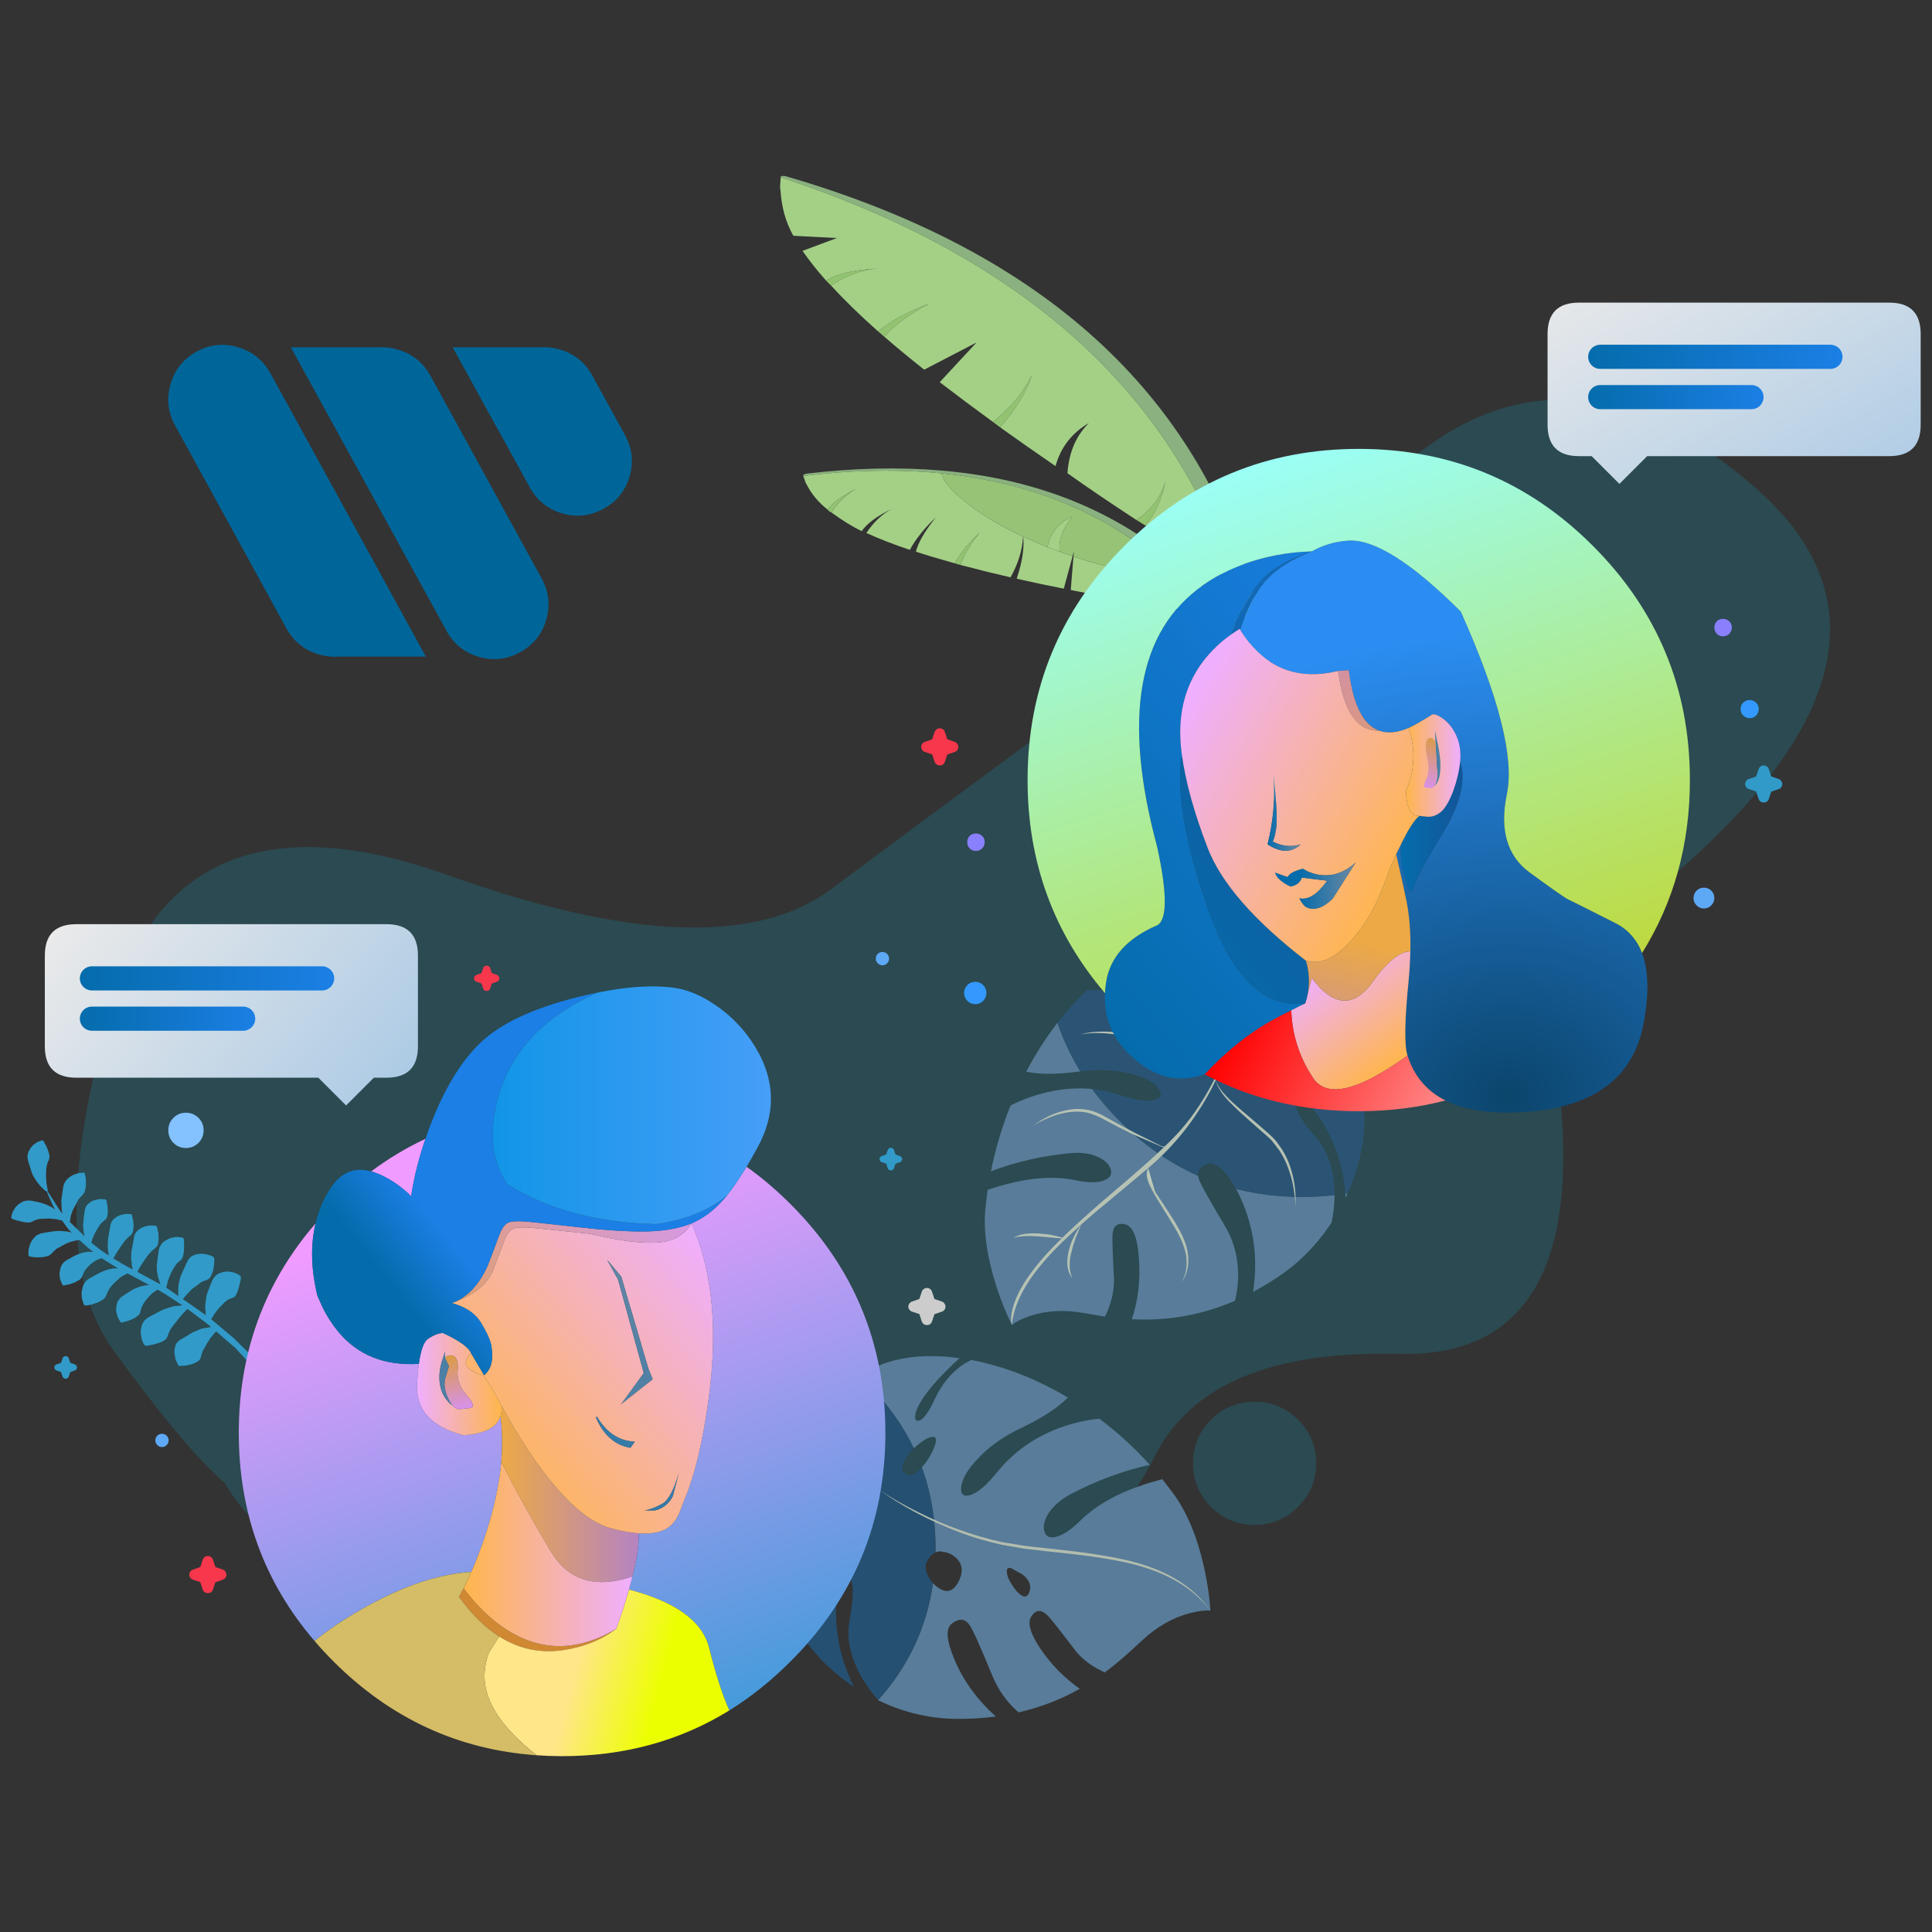 <svg xmlns="http://www.w3.org/2000/svg" xmlns:xlink="http://www.w3.org/1999/xlink" version="1.1" preserveAspectRatio="none" x="0px" y="0px" width="640px" height="640px" viewBox="0 0 640 640">
<rect x="0" y="0" width="640" height="640" fill="#333333" stroke="none"/>
<defs>
<linearGradient id="Gradient_1" gradientUnits="userSpaceOnUse" x1="722.95" y1="-60.15" x2="722.95" y2="-60.15" spreadMethod="pad">
<stop offset="0%" stop-color="#B7E789"/>

<stop offset="100%" stop-color="#91B882"/>
</linearGradient>

<linearGradient id="Gradient_2" gradientUnits="userSpaceOnUse" x1="722.95" y1="-60.15" x2="722.95" y2="-60.15" spreadMethod="pad">
<stop offset="0%" stop-color="#70A33E"/>

<stop offset="100%" stop-color="#B4E2A3"/>
</linearGradient>

<linearGradient id="Gradient_3" gradientUnits="userSpaceOnUse" x1="768.25" y1="-60.45" x2="768.25" y2="-60.45" spreadMethod="pad">
<stop offset="0%" stop-color="#B7E789"/>

<stop offset="100%" stop-color="#91B882"/>
</linearGradient>

<linearGradient id="Gradient_4" gradientUnits="userSpaceOnUse" x1="722.95" y1="-60.15" x2="722.95" y2="-60.15" spreadMethod="pad">
<stop offset="0%" stop-color="#B7E789"/>

<stop offset="100%" stop-color="#749E64"/>
</linearGradient>

<linearGradient id="Gradient_5" gradientUnits="userSpaceOnUse" x1="737.5" y1="-55.05" x2="737.5" y2="-55.05" spreadMethod="pad">
<stop offset="0%" stop-color="#70A33E"/>

<stop offset="100%" stop-color="#B4E2A3"/>
</linearGradient>

<linearGradient id="Gradient_6" gradientUnits="userSpaceOnUse" x1="711.35" y1="-66.95" x2="711.35" y2="-66.95" spreadMethod="pad">
<stop offset="0%" stop-color="#70A33E"/>

<stop offset="100%" stop-color="#B4E2A3"/>
</linearGradient>

<linearGradient id="Gradient_7" gradientUnits="userSpaceOnUse" x1="968.25" y1="28.05" x2="968.25" y2="28.05" spreadMethod="pad">
<stop offset="0%" stop-color="#70A33E"/>

<stop offset="100%" stop-color="#B4E2A3"/>
</linearGradient>

<linearGradient id="Gradient_8" gradientUnits="userSpaceOnUse" x1="968.25" y1="28.05" x2="968.25" y2="28.05" spreadMethod="pad">
<stop offset="0%" stop-color="#B7E789"/>

<stop offset="100%" stop-color="#91B882"/>
</linearGradient>

<radialGradient id="Gradient_9" gradientUnits="userSpaceOnUse" cx="0" cy="0" r="186.25" fx="0" fy="0" gradientTransform="matrix( 1, 0, 0, 0.819, 499.5,363.1) " spreadMethod="pad">
<stop offset="0%" stop-color="#0B456C"/>

<stop offset="100%" stop-color="#2B8DF1"/>
</radialGradient>

<linearGradient id="Gradient_10" gradientUnits="userSpaceOnUse" x1="373.7" y1="349.212" x2="512.8" y2="239.188" spreadMethod="pad">
<stop offset="0%" stop-color="#056CAC"/>

<stop offset="100%" stop-color="#1B7FE5"/>
</linearGradient>

<linearGradient id="Gradient_11" gradientUnits="userSpaceOnUse" x1="469.363" y1="348" x2="444.637" y2="314.7" spreadMethod="pad">
<stop offset="0%" stop-color="#FFB64B"/>

<stop offset="100%" stop-color="#EFAFFF"/>
</linearGradient>

<linearGradient id="Gradient_12" gradientUnits="userSpaceOnUse" x1="408.225" y1="337.925" x2="474.775" y2="372.275" spreadMethod="pad">
<stop offset="0%" stop-color="#FF0000"/>

<stop offset="100%" stop-color="#FF8888"/>
</linearGradient>

<linearGradient id="Gradient_13" gradientUnits="userSpaceOnUse" x1="373.7" y1="349.212" x2="512.8" y2="239.188" spreadMethod="pad">
<stop offset="0%" stop-color="#056CAC"/>

<stop offset="100%" stop-color="#135599"/>
</linearGradient>

<linearGradient id="Gradient_14" gradientUnits="userSpaceOnUse" x1="449.675" y1="311.875" x2="434.325" y2="369.025" spreadMethod="pad">
<stop offset="0%" stop-color="#ECA946"/>

<stop offset="100%" stop-color="#B583C2"/>
</linearGradient>

<linearGradient id="Gradient_15" gradientUnits="userSpaceOnUse" x1="464.55" y1="271.3" x2="484.55" y2="271.3" spreadMethod="pad">
<stop offset="0%" stop-color="#056CAC"/>

<stop offset="100%" stop-color="#135599"/>
</linearGradient>

<linearGradient id="Gradient_16" gradientUnits="userSpaceOnUse" x1="466.075" y1="287.8" x2="391.725" y2="227.4" spreadMethod="pad">
<stop offset="0%" stop-color="#E0A042"/>

<stop offset="100%" stop-color="#CC89DD"/>
</linearGradient>

<linearGradient id="Gradient_17" gradientUnits="userSpaceOnUse" x1="461.75" y1="296.863" x2="382.55" y2="251.037" spreadMethod="pad">
<stop offset="0%" stop-color="#FFB64B"/>

<stop offset="100%" stop-color="#EFAFFF"/>
</linearGradient>

<linearGradient id="Gradient_18" gradientUnits="userSpaceOnUse" x1="430.45" y1="293.4" x2="449.05" y2="293.4" spreadMethod="pad">
<stop offset="0%" stop-color="#056CAC"/>

<stop offset="100%" stop-color="#6F89A2"/>
</linearGradient>

<linearGradient id="Gradient_19" gradientUnits="userSpaceOnUse" x1="419.875" y1="269.15" x2="430.825" y2="269.15" spreadMethod="pad">
<stop offset="0%" stop-color="#056CAC"/>

<stop offset="100%" stop-color="#6F89A2"/>
</linearGradient>

<linearGradient id="Gradient_20" gradientUnits="userSpaceOnUse" x1="465.725" y1="254.25" x2="483.775" y2="254.25" spreadMethod="pad">
<stop offset="0%" stop-color="#FFB64B"/>

<stop offset="100%" stop-color="#EFAFFF"/>
</linearGradient>

<linearGradient id="Gradient_21" gradientUnits="userSpaceOnUse" x1="373.7" y1="349.212" x2="512.8" y2="239.188" spreadMethod="pad">
<stop offset="0%" stop-color="#056CAC"/>

<stop offset="100%" stop-color="#1668BB"/>
</linearGradient>

<linearGradient id="Gradient_22" gradientUnits="userSpaceOnUse" x1="1320.65" y1="-126.1" x2="139.85" y2="-126.1" spreadMethod="pad">
<stop offset="0%" stop-color="#056CAC"/>

<stop offset="100%" stop-color="#6F89A2"/>
</linearGradient>

<linearGradient id="Gradient_23" gradientUnits="userSpaceOnUse" x1="526.95" y1="110.812" x2="523.55" y2="128.188" spreadMethod="pad">
<stop offset="0%" stop-color="#DB9C3F"/>

<stop offset="100%" stop-color="#D791E9"/>
</linearGradient>

<linearGradient id="Gradient_24" gradientUnits="userSpaceOnUse" x1="172.762" y1="449.7" x2="108.137" y2="259.8" spreadMethod="pad">
<stop offset="0%" stop-color="#BFD839"/>

<stop offset="100%" stop-color="#9BFFF5"/>
</linearGradient>

<linearGradient id="Gradient_25" gradientUnits="userSpaceOnUse" x1="583.112" y1="-26.213" x2="642.888" y2="77.013" spreadMethod="pad">
<stop offset="0%" stop-color="#EAEAEA"/>

<stop offset="100%" stop-color="#ADCBE5"/>
</linearGradient>

<linearGradient id="Gradient_26" gradientUnits="userSpaceOnUse" x1="561.425" y1="46.45" x2="645.675" y2="46.45" spreadMethod="pad">
<stop offset="0%" stop-color="#056CAC"/>

<stop offset="100%" stop-color="#1B7FE5"/>
</linearGradient>

<linearGradient id="Gradient_27" gradientUnits="userSpaceOnUse" x1="561.45" y1="59.8" x2="619.55" y2="59.8" spreadMethod="pad">
<stop offset="0%" stop-color="#056CAC"/>

<stop offset="100%" stop-color="#1B7FE5"/>
</linearGradient>

<linearGradient id="Gradient_28" gradientUnits="userSpaceOnUse" x1="325.413" y1="693.05" x2="260.788" y2="503.15" spreadMethod="pad">
<stop offset="0%" stop-color="#399BD8"/>

<stop offset="100%" stop-color="#EF9BFF"/>
</linearGradient>

<linearGradient id="Gradient_29" gradientUnits="userSpaceOnUse" x1="-95.85" y1="339.9" x2="-95.85" y2="339.9" spreadMethod="pad">
<stop offset="0%" stop-color="#CC7900"/>

<stop offset="100%" stop-color="#D49666"/>
</linearGradient>

<linearGradient id="Gradient_30" gradientUnits="userSpaceOnUse" x1="203.75" y1="622.6" x2="249.55" y2="622.6" spreadMethod="pad">
<stop offset="0%" stop-color="#ECA946"/>

<stop offset="100%" stop-color="#B583C2"/>
</linearGradient>

<linearGradient id="Gradient_31" gradientUnits="userSpaceOnUse" x1="256.462" y1="688.275" x2="228.438" y2="681.025" spreadMethod="pad">
<stop offset="0%" stop-color="#ECFF00"/>

<stop offset="100%" stop-color="#FFE688"/>
</linearGradient>

<linearGradient id="Gradient_32" gradientUnits="userSpaceOnUse" x1="191.55" y1="642.45" x2="247.45" y2="642.45" spreadMethod="pad">
<stop offset="0%" stop-color="#FFB64B"/>

<stop offset="100%" stop-color="#EFAFFF"/>
</linearGradient>

<linearGradient id="Gradient_33" gradientUnits="userSpaceOnUse" x1="256.462" y1="688.275" x2="228.438" y2="681.025" spreadMethod="pad">
<stop offset="0%" stop-color="#BDCC00"/>

<stop offset="100%" stop-color="#D4BD66"/>
</linearGradient>

<linearGradient id="Gradient_34" gradientUnits="userSpaceOnUse" x1="203.887" y1="585.837" x2="176.012" y2="586.462" spreadMethod="pad">
<stop offset="0%" stop-color="#FFB64B"/>

<stop offset="100%" stop-color="#EFAFFF"/>
</linearGradient>

<linearGradient id="Gradient_35" gradientUnits="userSpaceOnUse" x1="186.225" y1="576.812" x2="190.975" y2="594.188" spreadMethod="pad">
<stop offset="0%" stop-color="#DB9C3F"/>

<stop offset="100%" stop-color="#D791E9"/>
</linearGradient>

<linearGradient id="Gradient_36" gradientUnits="userSpaceOnUse" x1="-915.05" y1="339.9" x2="723.35" y2="339.9" spreadMethod="pad">
<stop offset="0%" stop-color="#056CAC"/>

<stop offset="100%" stop-color="#6F89A2"/>
</linearGradient>

<linearGradient id="Gradient_37" gradientUnits="userSpaceOnUse" x1="194.675" y1="614.925" x2="277.625" y2="545.675" spreadMethod="pad">
<stop offset="0%" stop-color="#FFB64B"/>

<stop offset="100%" stop-color="#EFAFFF"/>
</linearGradient>

<linearGradient id="Gradient_38" gradientUnits="userSpaceOnUse" x1="194.675" y1="618.225" x2="277.625" y2="548.975" spreadMethod="pad">
<stop offset="0%" stop-color="#056CAC"/>

<stop offset="85.098%" stop-color="#6F89A2"/>
</linearGradient>

<linearGradient id="Gradient_39" gradientUnits="userSpaceOnUse" x1="194.675" y1="614.925" x2="277.625" y2="545.675" spreadMethod="pad">
<stop offset="0%" stop-color="#056CAC"/>

<stop offset="85.098%" stop-color="#6F89A2"/>
</linearGradient>

<linearGradient id="Gradient_40" gradientUnits="userSpaceOnUse" x1="194.675" y1="614.925" x2="277.625" y2="545.675" spreadMethod="pad">
<stop offset="0%" stop-color="#E2A141"/>

<stop offset="100%" stop-color="#D699E5"/>
</linearGradient>

<linearGradient id="Gradient_41" gradientUnits="userSpaceOnUse" x1="167.237" y1="552.438" x2="186.162" y2="537.463" spreadMethod="pad">
<stop offset="0%" stop-color="#056CAC"/>

<stop offset="100%" stop-color="#1B7FE5"/>
</linearGradient>

<linearGradient id="Gradient_42" gradientUnits="userSpaceOnUse" x1="201.15" y1="493.8" x2="293.35" y2="493.8" spreadMethod="pad">
<stop offset="0%" stop-color="#1295E7"/>

<stop offset="100%" stop-color="#469EF8"/>
</linearGradient>

<linearGradient id="Gradient_43" gradientUnits="userSpaceOnUse" x1="66.85" y1="220.7" x2="157.15" y2="298.8" spreadMethod="pad">
<stop offset="0%" stop-color="#EAEAEA"/>

<stop offset="100%" stop-color="#ADCBE5"/>
</linearGradient>

<linearGradient id="Gradient_44" gradientUnits="userSpaceOnUse" x1="61.775" y1="252.35" x2="146.025" y2="252.35" spreadMethod="pad">
<stop offset="0%" stop-color="#056CAC"/>

<stop offset="100%" stop-color="#1B7FE5"/>
</linearGradient>

<linearGradient id="Gradient_45" gradientUnits="userSpaceOnUse" x1="61.8" y1="265.7" x2="119.9" y2="265.7" spreadMethod="pad">
<stop offset="0%" stop-color="#056CAC"/>

<stop offset="100%" stop-color="#1B7FE5"/>
</linearGradient>

<g id="Layer0_0_FILL">
<path fill="#00D1FF" fill-opacity="0.149" stroke="none" d=" M 467.95 626.85 Q 473.95 620.9 473.95 612.45 473.95 604 467.95 598 462 592.05 453.55 592.05 445.1 592.05 439.1 598 433.15 604 433.15 612.45 433.15 620.9 439.1 626.85 445.1 632.85 453.55 632.85 462 632.85 467.95 626.85 M 618.9 288.8 Q 555.1 233.85 500.4 284.2 350.1 394.65 313.25 422.25 276.4 449.8 186.45 417.65 96.5 385.5 74.15 464 51.75 542.45 75.6 575.15 99.45 607.85 112.4 618.95 136.45 660.05 201.95 639.55 222.6 646.8 241.6 652.35 302.3 670.15 319.85 648.45 337.4 626.75 369.95 636.55 402.5 646.35 420.3 610.45 438.05 574.55 501.3 576.2 552.4 577.5 555.6 518.65 556.35 504.7 554.4 487.3 488.1 503.15 585.4 423.45 682.7 343.75 618.9 288.8 M 400.5 571.55 L 399.95 572.45 Q 399.9 572.45 399.9 572.4 L 400.5 571.55 Z"/>

<path fill="#8A7FFD" stroke="none" d=" M 399.95 572.45 L 400.5 571.55 399.9 572.4 Q 399.9 572.45 399.95 572.45 Z"/>
</g>

<g id="Layer0_1_MEMBER_0_FILL">
<path fill="#587C99" stroke="none" d=" M 321.75 450.5 Q 313.85 454.35 309.55 463.7 306.3 470.7 304 470.65 303.05 470.6 303.15 469.2 303.2 467.6 304.5 465.25 307.6 459.35 317.85 449.9 305.9 448.25 296.45 450.6 289.402 452.38 284.9 456.05 286.171 457.221 287.4 458.45 297.199 468.228 302.7 479.75 303.319 479.212 304 478.65 306.75 476.35 308.5 476.05 310.55 475.55 309.9 478.1 308.9 481.8 305.7 485.7 305.54 485.896 305.35 486.05 309.9 498.45 309.9 512.7 309.9 513.49 309.85 514.25 310.584 513.945 311.35 513.9 L 313.65 514.3 314.9 514.8 Q 316.1 515.45 317.05 516.4 319.9 519.4 317.45 524.1 314.65 529.35 309.85 525.2 309.441 524.846 309.05 524.45 305.97 546.303 290.9 563.15 290.991 563.234 291.05 563.3 303.95 569.55 318.15 569.4 324.25 569.4 329.85 568.6 320.6 560.25 316.2 549.8 312.15 540.25 315.3 537.85 318.95 535.05 321.2 538.35 322.7 540.45 328.6 554.8 331.55 562.15 337.4 567.25 348.15 564.8 357.7 559.45 349.9 553.9 344.8 546.35 339.55 538.65 341.65 535.45 344 531.8 347.45 535.6 349.6 538.05 356.65 547.3 360.25 551.5 366 554 371.1 550.25 378.3 543.45 385.65 536.6 394.1 534.4 398.3 533.3 400.95 533.55 400.65 527.5 398.95 519.6 395.45 503.8 388.55 494.6 L 385.05 490 Q 367.25 494.55 357.95 503.65 353.15 508.4 349.6 509.15 346.65 509.75 345.95 507.25 345.2 504.75 347.35 501.3 349.8 497.6 354.6 495 367.5 488.2 380.9 485.25 373.25 476.75 364.15 469.95 356.3 470.75 348.95 473.8 337.9 478.45 330.55 487.4 324.95 494.35 321.25 495.3 317.9 496.15 318.45 492.35 319.05 488.3 323.85 483.3 329.5 477.1 338.8 472.8 348.85 467.95 353.75 462.95 338 453.6 321.75 450.5 M 335.3 525.1 Q 333.7 522.7 333.55 520.95 333.3 519.05 334.9 519.45 L 338.75 521.6 Q 342.3 524.4 340.85 527.7 340.1 529.5 338.35 528.5 336.85 527.5 335.3 525.1 Z"/>

<path fill="#255072" stroke="none" d=" M 282.1 458.85 Q 271.55 471.7 280.35 483.95 284.8 489.95 291.25 493.5 290.75 494.1 286.5 493.5 281.05 492.7 277.55 493.05 264.35 494.2 259.65 510.6 256.05 523.05 262.8 536.7 269.35 549.75 282.9 558.8 277.8 548.8 277.05 537.45 276.55 528.5 278.45 524.8 280.55 521 281.85 523.2 283.3 525.95 281.4 536.95 280.05 544.35 283.75 552.35 286.318 557.979 290.9 563.15 305.97 546.303 309.05 524.45 307.801 523.08 307.1 521.25 306.2 518.95 307 517.35 308.259 515.041 309.85 514.25 309.9 513.49 309.9 512.7 309.9 498.45 305.35 486.05 301.75 490.286 299.45 487.65 298.15 486.2 299.85 483.4 300.839 481.574 302.7 479.75 297.199 468.228 287.4 458.45 286.171 457.221 284.9 456.05 283.352 457.34 282.1 458.85 Z"/>
</g>

<g id="Layer0_1_MEMBER_1_FILL">
<path fill="#B2BDAE" stroke="none" d=" M 402.8 357.75 L 400.35 364.75 Q 399.5 367.05 397.55 371.65 393.9 380.45 392.05 385.55 388.8 394.5 387.6 399.9 385.75 408.05 386.15 414.8 386.55 422.55 389.9 429.2 386.8 422.15 386.65 414.8 386.4 408.25 388.35 400.05 389.95 393.7 392.9 385.9 394.35 381.95 398.45 372.05 401.15 365.35 401.25 365.1 L 403.65 358 Q 405.8 350.55 406.75 343.3 408.8 327.7 407 313.45 407.65 320.7 407.35 328.35 407.15 335.85 406 343.2 404.85 350.75 402.8 357.75 Z"/>
</g>

<g id="Layer0_2_MEMBER_0_FILL">
<path fill="#587C99" stroke="none" d=" M 415.1 427.95 Q 419.1 425.8 421.8 424 433.25 416.9 441.1 405 442.08 400.271 442.1 395.9 436.894 396.5 431.45 396.5 419.909 396.5 409.45 393.85 410.305 395.377 411.1 397.15 417.6 411.75 415.1 427.95 M 446.4 395.3 Q 446.047 395.363 445.65 395.4 445.717 396.084 445.75 396.75 446.092 396.028 446.4 395.3 M 357.1 355 Q 357.483 354.949 357.85 354.9 353.179 347.226 350.3 338.8 344.605 346.164 339.95 355 346.4 356.45 357.1 355 M 361.8 360.75 Q 355.745 360.149 349.4 361.3 341.8 362.65 334.75 366.2 330.5 376.9 328.25 388 340.85 383.25 354.7 382 360 381.5 363.9 383.35 367.3 385 367.95 387.4 368.65 389.85 365.8 391 362.55 392.3 356.15 390.95 344.2 388.4 327.15 394.15 L 326.45 399.95 Q 325.3 411.15 330 425.95 332.4 433.35 335.2 438.9 L 335.15 438.95 Q 337.25 437.25 341.3 435.9 349.4 433.25 358.9 434.95 364.65 435.95 366.05 436.15 368.95 430.2 369.05 424.25 368.45 412.85 368.5 409.6 368.6 404.6 372.75 405.6 376.65 406.6 377.3 417.15 378.05 427.6 374.95 437 392.7 438 409.1 430.9 410.5 425.2 410.05 419.75 409.5 412.25 405.6 405.8 397.9 392.95 397.15 390.6 396.964 390.02 396.9 389.5 382.806 383.256 371 371.45 365.867 366.317 361.8 360.75 Z"/>

<path fill="#2B5474" stroke="none" d=" M 386.95 335.35 Q 386.15 336.6 377 331.85 368.2 327.35 360.1 328 354.879 332.934 350.3 338.8 353.179 347.226 357.85 354.9 367.203 353.778 374.65 355.7 381.05 357.3 383.55 360.35 385.85 363.2 382.7 364.25 379.15 365.4 371.05 362.75 366.512 361.215 361.8 360.75 365.867 366.317 371 371.45 382.806 383.256 396.9 389.5 396.622 386.641 400.3 385.5 402.35 384.85 405.4 388.05 407.553 390.341 409.45 393.85 419.909 396.5 431.45 396.5 436.894 396.5 442.1 395.9 442.111 393.811 441.9 391.8 441.1 382.95 436.3 377.3 429.35 369.25 429.3 366.25 429.2 363.6 432.85 365.7 436.25 367.7 440.2 375.6 444.901 385.003 445.65 395.4 446.047 395.363 446.4 395.3 452.709 381.237 451.9 367.35 451 352.3 441.8 343.85 429.8 332.85 418.2 339 415.15 340.55 410.95 344.15 407.8 346.95 407.05 346.75 410.75 340.35 411.45 332.95 412.8 318.1 397.65 313.15 390.7 310.85 381.7 314 372.7 317.15 363.55 324.85 376.55 326.8 381.95 330.35 387.85 334.2 386.95 335.35 Z"/>
</g>

<g id="Layer0_2_MEMBER_1_FILL">
<path fill="#B6C2B3" stroke="none" d=" M 105.65 323.55 L 106.9 313.45 106 317.35 Q 105.1 322.4 104.8 327.9 103.95 345.6 110.1 361.7 112.9 369.1 118.55 383.5 123.1 395.75 124.95 403.85 128 417.2 125.25 426 124.7 427.75 124 429.2 125.65 427.85 126.75 423.9 128.85 416 125.85 403.05 123.4 392.55 115.95 372.9 108.7 353.9 106.9 345.45 104.8 335.65 105.65 323.55 Z"/>
</g>

<g id="Layer0_2_MEMBER_2_MEMBER_0_FILL">
<path fill="#B6C2B3" stroke="none" d=" M 76.25 333.75 L 77.8 333.2 79.4 332.85 Q 81.35 332.45 86 331.6 90.25 330.8 92.6 330.3 96.85 329.35 99.1 328.6 103 327.25 105 325.3 102.6 327.15 98.95 328.1 96.35 328.85 92.45 329.55 83.65 331.05 79.2 331.9 L 77.55 332.3 Q 76.45 332.65 75.9 332.8 L 72.75 334.15 Q 69.3 335.95 67.1 337.9 61.75 342.4 58.7 348.35 60.25 345.8 62.75 343.05 64.95 340.55 67.6 338.5 70.1 336.5 73.2 334.95 76.1 333.8 76.25 333.75 Z"/>
</g>

<g id="Layer0_2_MEMBER_3_MEMBER_0_FILL">
<path fill="#B6C2B3" stroke="none" d=" M 123.35 325.55 Q 125.55 325.75 129.9 325.9 L 136.35 326.75 Q 139.9 327.5 142.6 328.5 145.7 329.55 148.6 331.05 151.65 332.65 154.1 334.6 149.85 330.55 142.9 327.75 136.7 325.35 130 324.9 125.6 324.85 123.45 324.65 121.25 324.55 116.95 323.85 113.6 323.2 110.7 322.15 107.1 320.85 105 319.05 106.85 320.95 110.5 322.6 113.45 323.8 116.8 324.6 L 123.35 325.55 Z"/>
</g>

<g id="Layer0_2_MEMBER_4_MEMBER_0_FILL">
<path fill="#C0CCBC" stroke="none" d=" M 422.3 507.35 Q 424.15 508.1 423.8 507.55 L 422.3 507.35 Z"/>
</g>

<g id="Layer0_2_MEMBER_4_MEMBER_1_FILL">
<path fill="#B6C2B3" stroke="none" d=" M 108.75 352.9 L 108.7 352.85 Q 108.683 352.899 108.7 352.95 L 108.9 353.05 110 353.35 120.85 354.55 Q 126 354.9 133.35 355.1 137.25 355.4 139.25 356.2 142.25 357.4 144.55 359.25 147.1 361.25 148.9 363.55 150.9 365.9 152.4 368.7 149.8 362.65 145.05 358.65 140.1 354.35 133.35 354.1 129.2 354.1 120.9 353.8 L 110.05 353.2 109.25 353.1 108.9 353 108.75 352.9 Z"/>
</g>

<g id="Layer0_2_MEMBER_5_MEMBER_0_FILL">
<path fill="#C0CCBC" stroke="none" d=" M 420.9 523.55 L 418.3 514.7 Q 417.15 517.05 419.85 521.75 420.3 522.45 420.9 523.55 Z"/>
</g>

<g id="Layer0_2_MEMBER_5_MEMBER_1_FILL">
<path fill="#B6C2B3" stroke="none" d=" M 80.7 383.55 Q 80.3 384.6 80 386.15 79.75 387.55 80 388.85 79.85 386.4 81.15 383.75 82.2 381.5 84.2 379.5 87.15 376.55 92.95 373.65 L 102.45 368.8 Q 105.35 367.25 107.1 366.05 108.4 365.1 109.1 364.2 110.1 363.05 110.1 361.7 109.9 363 108.9 364 108.25 364.7 106.85 365.6 105.05 366.75 102.15 368.1 96.75 370.6 92.5 372.75 89.3 374.45 87.8 375.45 L 85.6 377.1 Q 84.7 377.8 83.65 378.95 81.6 381.3 80.7 383.55 Z"/>
</g>

<g id="Layer0_2_MEMBER_6_MEMBER_0_FILL">
<path fill="#B6C2B3" stroke="none" d=" M 120.5 388.85 Q 120.35 390.55 119.85 393.6 119.25 396.7 118.75 398.15 118.05 400.75 116.95 402.45 115.6 404.65 113.8 405.85 116 405.05 117.6 402.9 118.8 401.35 119.75 398.45 120.45 396 120.6 393.7 120.8 391.35 120.5 388.85 Z"/>
</g>

<g id="Layer0_2_MEMBER_7_MEMBER_0_FILL">
<path fill="#B6C2B3" stroke="none" d=" M 131.15 399.35 Q 133.1 400.2 135.2 401.4 137.9 403.05 138.8 404.15 137.9 402.4 135.65 400.75 133.75 399.45 131.55 398.45 127.05 396.35 122.75 395.65 125.55 396.9 131.15 399.35 Z"/>
</g>

<g id="Layer0_3_MEMBER_0_FILL">
<path fill="#8AB17F" stroke="none" d=" M 407.25 204.55 Q 407.1 204.4 407 204.25 406.15 203.25 405.9 202.9 400.2 196.1 393.9 190.3 361.1 160 311.6 155.85 290.85 154.1 267.15 156.9 266.5 157 266.1 157.4 265.95 157.5 266 157.55 L 265.95 157.65 Q 266.05 157.65 266.1 157.65 290.55 154.7 311.8 156.8 358.75 161.4 389.8 190.65 396.1 196.6 401.8 203.6 402.5 204.4 403.15 205.2 403.5 205.6 404.45 206.6 403.95 206.25 404.35 206.6 416.05 220.9 429.75 246.8 430.1 247.35 430.8 247.65 431.5 247.85 432.15 247.45 432.8 247.15 433.05 246.45 433.25 245.75 432.9 245.1 419.1 219.1 407.25 204.55 Z"/>

<path fill="url(#Gradient_1)" stroke="none" d=" M 384.35 190.5 Q 381.25 190.3 378.05 189.85 378.85 194.7 377.5 199.65 389.05 201.65 401.8 203.6 396.1 196.6 389.8 190.65 387.3 190.7 384.35 190.5 M 355.6 184.35 L 354.7 195.45 Q 364.25 197.4 375 199.3 378 194.6 377.8 189.85 367.5 188.35 355.6 184.35 M 338.95 177.75 Q 339.55 183.45 336.8 191.7 344.2 193.4 352.4 195 L 355.3 184.25 Q 353.2 183.55 351.05 182.75 L 347.45 181.4 Q 342.95 179.65 338.95 177.75 M 334.75 191.25 Q 338.55 184.5 338.9 177.75 328.45 172.9 321 167.2 313.15 161.25 311.8 156.8 290.55 154.7 266.1 157.65 266.95 160.35 267.2 160.45 269.6 165.25 274.15 168.8 276.85 165.2 283.95 161.75 279.05 164.3 275.4 169.75 281.05 173.85 285.45 175.95 288.05 172.15 295.55 168.5 290.65 171.1 287 176.55 293.2 179.4 301.4 182.15 304.1 177.05 310.05 171.3 304.55 178.2 303.4 182.75 307.9 184.25 316.25 186.6 319.05 181.7 324.55 176.4 319.55 182.75 318.15 187.15 318.8 187.3 319.55 187.5 326.7 189.4 334.75 191.25 Z"/>

<path fill="url(#Gradient_2)" stroke="none" d=" M 377.65 188.15 Q 377.8 189 377.8 189.85 378 194.6 375 199.3 376.25 199.45 377.5 199.65 378.85 194.7 378.05 189.85 377.85 189 377.65 188.15 Z"/>

<path fill="url(#Gradient_3)" stroke="none" d=" M 347 181.2 L 347.45 181.4 351.05 182.75 Q 350.3 177.35 355.3 171 348.4 174.25 347 181.2 Z"/>

<path fill="url(#Gradient_4)" stroke="none" d=" M 338.9 177.55 Q 338.902 177.655 338.95 177.75 342.95 179.65 347.45 181.4 L 347 181.2 Q 348.4 174.25 355.3 171 350.3 177.35 351.05 182.75 353.2 183.55 355.3 184.25 L 355.75 182.6 355.6 184.35 Q 367.5 188.35 377.8 189.85 377.8 189 377.65 188.15 377.85 189 378.05 189.85 381.25 190.3 384.35 190.5 387.3 190.7 389.8 190.65 358.75 161.4 311.8 156.8 313.15 161.25 321 167.2 328.45 172.9 338.9 177.75 338.9 177.655 338.9 177.55 Z"/>

<path fill="url(#Gradient_5)" stroke="none" d=" M 316.25 186.6 L 318.15 187.15 Q 319.55 182.75 324.55 176.4 319.05 181.7 316.25 186.6 Z"/>

<path fill="url(#Gradient_6)" stroke="none" d=" M 274.15 168.8 Q 274.6 169.45 275.4 169.75 279.05 164.3 283.95 161.75 276.85 165.2 274.15 168.8 Z"/>
</g>

<g id="Layer0_3_MEMBER_1_FILL">
<path fill="url(#Gradient_7)" stroke="none" d=" M 290.85 109.75 Q 291.9 110.65 293 111.6 297.1 106.4 307.85 100.55 297.15 104.6 290.85 109.75 M 273.65 92.95 Q 274.45 93.75 275.3 94.6 283.05 89.5 290.75 88.95 279.15 89.55 273.65 92.95 M 379.45 174.1 Q 384.7 167.5 386.05 159.3 384.05 167 376.45 172.25 377.95 173.15 379.45 174.1 M 328.9 139.75 Q 330.1 140.65 331.3 141.55 339.4 132.2 341.8 124.3 337.55 133 328.9 139.75 Z"/>

<path fill="#8AB17F" stroke="none" d=" M 414.45 195.15 Q 414.55 194.5 414.35 193.9 384 94.35 260.4 58.4 259.55 58.15 258.8 58.4 258.6 58.5 258.5 58.6 L 258.4 58.65 Q 258.55 58.75 258.65 58.75 378 97.95 408.7 192.6 409.2 193.9 409.55 195.35 409.8 196 410.25 196.45 410.1 197.05 410.35 197.7 417.6 222.6 421.1 263.6 421.2 264.6 422 265.25 422.8 265.9 423.8 265.85 424.9 265.75 425.55 264.95 426.15 264.2 426.1 263.15 422.5 221.6 415.1 196.3 414.95 195.6 414.45 195.15 Z"/>

<path fill="url(#Gradient_8)" stroke="none" d=" M 341.8 124.3 Q 339.4 132.2 331.3 141.55 339.95 147.75 349.65 154.4 352.25 145.05 360.7 140.15 354.35 146.4 353.6 156.75 363.65 163.9 376.45 172.25 384.05 167 386.05 159.3 384.7 167.5 379.45 174.1 393.25 183.05 408.7 192.6 378 97.95 258.65 58.75 258.25 62.65 258.55 62.95 259 71.3 262.8 78.1 L 277.25 78.85 265.85 83.1 Q 269 87.7 273.65 92.95 279.15 89.55 290.75 88.95 283.05 89.5 275.3 94.6 281.75 101.65 290.85 109.75 297.15 104.6 307.85 100.55 297.1 106.4 293 111.6 299 116.8 306.15 122.45 L 323.5 113.45 311.3 126.6 Q 319.55 132.95 328.9 139.75 337.55 133 341.8 124.3 Z"/>
</g>

<g id="Layer0_4_MEMBER_0_FILL">
<path fill="url(#Gradient_9)" stroke="none" d=" M 434.55 182.65 Q 425.1 186.3 419.95 191.6 414.8 196.9 410.95 208.15 410.85 208.2 410.65 208.35 422.35 227.35 443.25 222.25 444.95 222.2 446.8 222 448.95 239.25 456.9 242.05 458.95 242.8 461.45 242.55 463.8 242.35 466.6 241.15 468.15 240.45 469.85 239.45 472.2 238.1 474.5 236.65 475.55 236.4 477.65 237.8 480.15 239.5 481.75 242.35 484.25 246.7 483.7 252.25 483.85 252.7 483.95 253.15 486.3 262.3 477.75 276.35 469.15 290.35 468.2 294.1 467.2 297.8 465.25 289.95 463.25 282.05 464.55 278.75 463.75 280.35 462.85 282.25 L 462.5 282.9 462.5 282.95 Q 465.35 295.5 466 298.85 467.4 306.15 467.2 315.15 467.1 319.9 466.6 325.1 464.65 344.7 466.25 349.65 469.5 359.85 478.8 364.55 488.9 369.65 506.15 368.3 539.25 365.65 544.4 339.4 547.25 324.45 543.95 315.7 541.35 308.95 535.15 305.8 520.8 298.55 519.4 297.9 518 297.25 506.75 289.05 495.45 280.8 499.2 262.9 502.85 244.95 483.9 202.6 459.35 178.1 446.45 179.1 440.05 179.55 434.55 182.65 Z"/>

<path fill="url(#Gradient_10)" stroke="none" d=" M 434.55 182.65 Q 428.25 182.85 422.7 183.95 408.85 186.65 398.65 193.75 366 216.45 383.35 280.65 388.35 303.7 383.35 306.5 368.15 313.05 366.35 325.7 366.1 327.35 366.05 329 365.35 344.4 379.8 353.75 388.55 359.4 399 355.85 399.1 355.8 399.2 355.75 410.1 344.05 422.4 337.45 425.1 335.95 427.75 334.7 L 427.75 334.65 428.25 334.45 Q 430.3 333.35 432.35 332.4 412.25 334.95 400.4 301.7 388.55 268.4 391.5 250 388.55 228.95 401.8 215.3 404.7 212.3 408.3 209.85 407.95 210.05 407.55 210.3 412.85 197.75 418 192.1 423.15 186.45 434.55 182.65 Z"/>

<path fill="url(#Gradient_11)" stroke="none" d=" M 454 326.25 Q 453.9 326.35 453.85 326.45 444.75 337.6 434.55 324 L 433.2 329.2 Q 432.9 330.75 432.35 332.4 430.3 333.35 428.25 334.45 L 427.75 334.65 427.75 334.7 Q 428.15 346.75 434.95 357.05 441.75 367.35 466.25 349.65 464.65 344.7 466.6 325.1 467.1 319.9 467.2 315.15 461.7 315.15 454 326.25 Z"/>

<path fill="url(#Gradient_12)" stroke="none" d=" M 399.2 355.75 Q 399.1 355.8 399 355.85 422 368.1 450.1 368.1 465.2 368.1 478.8 364.55 469.5 359.85 466.25 349.65 441.75 367.35 434.95 357.05 428.15 346.75 427.75 334.7 425.1 335.95 422.4 337.45 410.1 344.05 399.2 355.75 Z"/>

<path fill="url(#Gradient_13)" stroke="none" d=" M 400.05 280.9 Q 393.35 263.5 391.5 250 388.55 268.4 400.4 301.7 412.25 334.95 432.35 332.4 432.9 330.75 433.2 329.2 434.25 323.6 432.6 318.25 406.75 298.25 400.05 280.9 Z"/>

<path fill="url(#Gradient_14)" stroke="none" d=" M 462.5 282.95 Q 461.5 285.1 460.4 287.65 456.15 300.45 450.6 307.95 445 315.45 439.45 317.85 436.2 319.25 432.6 318.25 434.25 323.6 433.2 329.2 L 434.55 324 Q 444.75 337.6 453.85 326.45 453.9 326.35 454 326.25 461.7 315.15 467.2 315.15 467.4 306.15 466 298.85 465.35 295.5 462.5 282.95 Z"/>

<path fill="url(#Gradient_15)" stroke="none" d=" M 483.95 253.15 Q 483.85 252.7 483.7 252.25 483.2 257.05 481.4 262 479.55 266.95 477.45 268.85 475.3 270.7 472.85 270.55 470.4 270.35 470.35 270.25 469.2 270.8 467.4 273.65 466.1 275.65 464.55 278.75 463.25 282.05 465.25 289.95 467.2 297.8 468.2 294.1 469.15 290.35 477.75 276.35 486.3 262.3 483.95 253.15 Z"/>

<path fill="url(#Gradient_16)" stroke="none" d=" M 456.9 242.05 Q 448.95 239.25 446.8 222 444.95 222.2 443.25 222.25 445.95 242.35 456.9 242.05 Z"/>

<path fill="url(#Gradient_17)" stroke="none" d=" M 466.6 241.15 Q 463.8 242.35 461.45 242.55 458.95 242.8 456.9 242.05 445.95 242.35 443.25 222.25 422.35 227.35 410.65 208.35 L 410.65 208.3 Q 409.4 209.05 408.3 209.85 404.7 212.3 401.8 215.3 388.55 228.95 391.5 250 393.35 263.5 400.05 280.9 406.75 298.25 432.6 318.25 436.2 319.25 439.45 317.85 445 315.45 450.6 307.95 456.15 300.45 460.4 287.65 461.5 285.1 462.5 282.95 L 462.5 282.9 462.85 282.25 Q 463.75 280.35 464.55 278.75 466.1 275.65 467.4 273.65 469.2 270.8 470.35 270.25 466 270.75 465.75 262.05 470.2 251.6 466.6 241.15 M 422.75 274.35 Q 422.15 277.95 421.6 278.8 426.45 281.15 430.85 279.7 426.45 283.95 419.9 279.7 422.8 268.1 421.85 256.5 423.35 270.7 422.75 274.35 M 439.65 291.75 L 431.25 290.7 Q 430.45 293.15 427.45 293.65 423.15 291.55 422.4 289.1 L 426.55 290.55 Q 427.35 288.85 431.6 287.8 L 433.05 288.6 Q 434.95 289.5 436.95 289.8 438.3 290 439.65 289.95 439.7 289.95 439.75 289.95 444.65 289.7 449.05 285.75 L 441.45 297.7 Q 436.75 302.25 432.95 300.6 431.75 300.1 430.45 297.6 434.9 298.5 439.65 291.75 Z"/>

<path fill="url(#Gradient_18)" stroke="none" d=" M 431.25 290.7 L 439.65 291.75 Q 434.9 298.5 430.45 297.6 431.75 300.1 432.95 300.6 436.75 302.25 441.45 297.7 L 449.05 285.75 Q 444.65 289.7 439.75 289.95 439.7 289.95 439.65 289.95 438.3 290 436.95 289.8 434.95 289.5 433.05 288.6 L 431.6 287.8 Q 427.35 288.85 426.55 290.55 L 422.4 289.1 Q 423.15 291.55 427.45 293.65 430.45 293.15 431.25 290.7 Z"/>

<path fill="url(#Gradient_19)" stroke="none" d=" M 421.6 278.8 Q 422.15 277.95 422.75 274.35 423.35 270.7 421.85 256.5 422.8 268.1 419.9 279.7 426.45 283.95 430.85 279.7 426.45 281.15 421.6 278.8 Z"/>

<path fill="url(#Gradient_20)" stroke="none" d=" M 481.75 242.35 Q 480.15 239.5 477.65 237.8 475.55 236.4 474.5 236.65 472.2 238.1 469.85 239.45 468.15 240.45 466.6 241.15 470.2 251.6 465.75 262.05 466 270.75 470.35 270.25 470.4 270.35 472.85 270.55 475.3 270.7 477.45 268.85 479.55 266.95 481.4 262 483.2 257.05 483.7 252.25 484.25 246.7 481.75 242.35 Z"/>

<path fill="url(#Gradient_21)" stroke="none" d=" M 434.55 182.65 Q 423.15 186.45 418 192.1 412.85 197.75 407.55 210.3 407.95 210.05 408.3 209.85 409.4 209.05 410.65 208.3 L 410.65 208.35 Q 410.85 208.2 410.95 208.15 414.8 196.9 419.95 191.6 425.1 186.3 434.55 182.65 Z"/>
</g>

<g id="Layer0_4_MEMBER_0_MEMBER_0_FILL">
<path fill="url(#Gradient_22)" stroke="none" d=" M 527.65 121.8 Q 528.306 124.954 526.85 127.85 528.889 125.954 528.85 121.3 528.875 120.718 528.85 120.05 528.697 117.448 528.1 114.45 L 527.05 109.45 527.2 113.3 527.65 121.8 Z"/>

<path fill="url(#Gradient_23)" stroke="none" d=" M 526.85 127.85 Q 528.306 124.954 527.65 121.8 L 527.2 113.3 Q 526.508 111.749 525.6 111.85 525.266 111.621 524.9 112 523.224 113.051 524.6 119 525.431 123.173 524 125.95 523.415 127.169 523.45 127.75 523.487 127.825 523.5 127.9 523.575 128.244 524.05 128.3 525.241 128.431 525.7 128.5 525.952 128.462 526.25 128.35 526.437 128.238 526.6 128.1 526.675 128.019 526.85 127.85 Z"/>
</g>

<g id="Layer0_4_MEMBER_0_MEMBER_1_MEMBER_0_FILL">
<path fill="url(#Gradient_24)" stroke="none" d=" M 422.7 183.95 Q 428.25 182.85 434.55 182.65 440.05 179.55 446.45 179.1 459.35 178.1 483.9 202.6 502.85 244.95 499.2 262.9 495.45 280.8 506.75 289.05 518 297.25 519.4 297.9 520.8 298.55 535.15 305.8 541.35 308.95 543.95 315.7 559.8 290.35 559.8 258.4 559.8 212.95 527.65 180.8 495.55 148.7 450.1 148.7 404.65 148.7 372.5 180.8 340.4 212.95 340.4 258.4 340.4 299 366.05 329 366.1 327.35 366.35 325.7 368.15 313.05 383.35 306.5 388.35 303.7 383.35 280.65 366 216.45 398.65 193.75 408.85 186.65 422.7 183.95 Z"/>
</g>

<g id="Layer0_4_MEMBER_1_FILL">
<path fill="url(#Gradient_25)" stroke="none" d=" M 674.8 40.45 L 674.8 10.4 Q 674.8 0 664.4 0 L 561.6 0 Q 551.2 0 551.2 10.4 L 551.2 40.45 Q 551.2 50.85 561.6 50.85 L 565.8 50.85 575 60.05 584.15 50.9 584.1 50.85 664.4 50.85 Q 674.8 50.85 674.8 40.45 Z"/>
</g>

<g id="Layer0_5_FILL">
<path fill="#006699" stroke="none" d=" M 66.4 43.3 Q 66.15 42.85 65.9 42.45 62.25 36.6 55.6 34.7 48.5 32.6 41.95 36.2 35.4 39.8 33.35 46.95 31.25 54.1 34.85 60.65 L 71.75 127.9 Q 75.35 134.4 82.5 136.5 84.45 137.05 86.4 137.2 87.6 137.3 88.8 137.2 L 117.9 137.2 103.7 111.3 Q 103.5 110.9 103.3 110.55 L 66.4 43.3 M 119.4 44.1 Q 115.75 37.55 108.6 35.5 106.45 34.85 104.35 34.75 103.45 34.7 102.55 34.75 L 73.2 34.75 125 129.1 Q 128.55 135.25 135.5 137.3 142.6 139.35 149.15 135.75 155.7 132.15 157.8 125 159.85 117.85 156.3 111.35 L 119.4 44.1 M 173.05 44.1 Q 169.5 37.6 162.35 35.5 160.25 34.85 158.15 34.75 157.15 34.7 156.1 34.75 L 126.8 34.75 141.45 61.4 141.5 61.4 152.35 81.15 Q 155.95 87.65 163.05 89.75 170.2 91.85 176.75 88.25 183.3 84.7 185.4 77.55 187.5 70.45 183.9 63.85 L 173.05 44.1 Z"/>
</g>

<g id="Layer0_6_FILL">
<path fill="#319AC8" stroke="none" d=" M 1038.05 302.4 L 1037.9 302.15 Q 1037.65 301.75 1037.25 301.9 L 1036.4 302.2 1036.2 302.3 1035.75 302.45 1035.7 302.5 1035.65 302.5 1035.6 302.55 1035.1 302.9 1035 303 1034.25 303.55 1034.2 303.6 1034.2 303.65 1034.15 303.7 1033.5 304.5 1032.95 305.5 1032.9 305.55 1032.9 305.6 1032.75 306 1032.55 306.9 1032.55 307.55 1032.6 307.6 1032.6 307.85 1032.8 308.8 1032.95 309.25 1033 309.5 1033.1 309.75 1033.95 312.5 Q 1034.1 312.95 1034.75 314.15 L 1035.85 315.85 1036.35 316.4 1036.55 316.7 1038.2 318.35 1038.3 318.4 1038.5 318.6 1038.7 318.7 Q 1038.85 318.85 1039 318.8 L 1039.35 319.85 1040.95 323.4 Q 1041.25 323.95 1041.7 324.8 L 1041.5 324.6 1041.3 324.5 1041.15 324.35 1040.95 324.25 1040.55 324 1038.85 323.15 1036.9 322.5 1036.35 322.4 1036.1 322.3 1033.7 321.85 1033.6 321.8 1033.15 321.8 Q 1032.75 321.75 1032.15 321.85 L 1031.65 321.95 1031.5 322 1031.4 322 1030.7 322.3 1030.65 322.35 1030.6 322.35 1030.5 322.45 1030.3 322.55 1030.1 322.7 1029.9 322.8 1029.55 323.05 1028.9 323.7 1028.75 323.8 1028.7 323.9 1028.65 323.95 1028.65 324 1028.5 324.15 1027.7 325.5 1027.65 325.55 1027.65 325.6 1027.6 325.65 1027.55 325.8 1027.5 326.1 1027.4 326.35 1027.3 326.75 1027.25 326.85 1027.25 326.95 1027.2 327.3 Q 1027.15 327.7 1027.55 327.85 L 1027.95 328.05 1028.05 328.05 1028.2 328.1 1028.4 328.2 1028.65 328.25 1029.05 328.4 1029.15 328.4 1029.15 328.45 1029.2 328.45 1029.75 328.55 1030.05 328.65 1030.4 328.7 1030.7 328.8 1030.75 328.8 1030.8 328.85 1031 328.85 1031.35 328.9 1031.65 329 1032.15 329 1032.3 329.05 1033.2 329.05 1033.5 329 1033.8 328.9 1033.9 328.9 1033.9 328.85 1033.95 328.85 1034.1 328.8 1034.4 328.65 1034.7 328.45 1035.05 328.3 1035.1 328.3 1035.2 328.25 1036.4 327.9 1039.75 327.75 1039.9 327.8 1040.45 327.8 1041.15 327.9 1041.5 327.9 1042.7 328.1 1042.95 328.2 1044.05 328.45 1045.45 330.45 1045.5 330.5 1045.55 330.6 1045.7 330.75 1046.35 331.55 Q 1046.5 331.75 1047.25 332.5 L 1046.95 332.35 1045.65 332.05 1043.25 331.85 1042.2 331.9 Q 1040.8 332 1040.1 332.15 L 1038.8 332.35 1038.65 332.4 1038.55 332.4 1037.45 332.6 1037.25 332.6 1037.2 332.65 1036.95 332.7 1036.7 332.8 1036.65 332.8 1036.6 332.85 1036.5 332.9 1036 333.1 1035.6 333.35 1035.5 333.4 1034.8 334.05 1034.75 334.15 1034.6 334.3 1034.05 335 1033.5 336.05 1033.45 336.1 1033.45 336.15 1032.95 337.9 1032.9 337.95 1032.85 339.8 Q 1032.95 340.25 1033.35 340.35 L 1033.4 340.35 1033.7 340.4 1033.8 340.45 1034.1 340.45 1034.6 340.55 1034.9 340.55 1035.05 340.6 1037.05 340.6 1037.25 340.55 1037.95 340.5 1038.65 340.35 1038.8 340.3 1038.9 340.3 1038.95 340.25 1039 340.25 1039.5 340.1 1039.55 340.05 1039.95 339.85 1040.5 339.4 1040.65 339.25 1040.65 339.2 1040.7 339.2 1040.75 339.1 1042.2 337.75 1045.55 335.95 1045.9 335.85 1046.55 335.55 1048.95 334.95 1049.2 334.95 1049.75 334.85 1052.6 337.45 Q 1053.4 338.1 1054.35 338.85 L 1053.05 338.75 1052.1 338.85 1051.65 338.95 1051.4 338.95 1051.15 339 1050.65 339.15 Q 1050.15 339.25 1049.7 339.45 L 1049 339.75 1048.85 339.8 1048.75 339.85 1048.25 340.05 1047.35 340.55 1047.1 340.65 1046.9 340.8 1045.5 341.55 1045.4 341.65 1045.35 341.65 1045.3 341.7 1044.9 342 1044.85 342.05 1044.8 342.05 1044.35 342.5 1044.1 342.85 1044 342.95 1043.65 343.65 1043.65 343.7 1043.6 343.75 1043.6 343.85 1043.5 344.1 1043.15 345.9 1043.15 346.1 1043.35 347.85 1043.4 347.9 1043.4 348 1043.5 348.15 1043.9 349.25 1044.05 349.55 Q 1044.25 350 1044.7 349.9 L 1046.15 349.6 1046.3 349.55 1046.45 349.55 1048 349 1048.05 349 1048.15 348.95 1048.3 348.9 1049.6 348.15 1049.65 348.15 1049.7 348.1 1049.75 348.1 1050 347.9 1050.15 347.75 1050.2 347.65 1050.4 347.45 1050.6 347.15 1050.6 347.1 1050.65 347.05 1050.7 346.9 1050.8 346.7 1050.8 346.65 1050.85 346.55 1051.15 345.8 1051.15 345.75 1051.25 345.6 1051.3 345.45 1051.6 345 1051.75 344.7 1052.05 344.4 1052.1 344.3 1052.2 344.2 1052.3 344.05 1053.45 342.9 1053.6 342.8 Q 1053.65 342.7 1053.85 342.6 1053.9 342.5 1054.1 342.4 L 1054.35 342.2 1055.4 341.55 1056.6 341.05 1056.85 341 1057.15 340.9 1060.7 343.15 Q 1061.4 343.6 1062.55 344.25 L 1060.85 344.3 1059.4 344.6 1059.15 344.7 1058.9 344.75 1058.65 344.85 1058.4 344.9 1057.4 345.3 Q 1056.1 345.9 1055.45 346.3 L 1055.2 346.4 1053.05 347.6 1052.9 347.75 1052.85 347.75 1052.4 348.05 1052.2 348.25 1052 348.4 1051.55 349 1051.45 349.1 1051.45 349.15 1051.4 349.15 1051.4 349.2 1051.3 349.4 1051.05 349.8 1051.05 349.85 1051 349.95 1051 350.05 1050.9 350.25 1050.5 352 1050.5 352.2 1050.45 352.3 1050.55 353.95 1050.6 354.3 1050.6 354.4 1050.65 354.45 1051 355.65 1051.05 355.75 1051.05 355.85 1051.25 356.2 Q 1051.45 356.65 1051.9 356.55 L 1052.3 356.55 1052.4 356.5 1052.5 356.5 1053.5 356.3 1053.65 356.25 1053.85 356.25 1055.1 355.8 1055.5 355.7 1055.55 355.7 1055.6 355.65 1055.65 355.65 1055.8 355.55 1056.5 355.25 1057.1 354.85 1057.3 354.8 1057.4 354.7 1057.45 354.7 1057.7 354.45 1057.85 354.35 1057.9 354.35 1057.9 354.3 1057.95 354.3 1058 354.2 1058.25 353.95 1058.45 353.55 1058.5 353.55 1058.5 353.5 1058.6 353.3 1059.05 352.2 1059.05 352.15 1059.15 352.05 1059.25 351.85 1059.3 351.65 1059.5 351.35 1059.6 351.15 1060.55 349.9 1060.95 349.5 1061.05 349.35 1061.2 349.2 1061.3 349.05 1061.45 348.95 1063.2 347.35 1063.5 347.15 1063.6 347.05 1063.75 347 1064 346.8 1064.55 346.5 1064.8 346.4 1065.65 345.95 1066.05 346.15 1066.2 346.2 1072.9 349.8 1072.65 349.8 1072.25 349.85 1071.85 349.85 1069.65 350.35 1067.8 351.1 Q 1066.65 351.8 1066.05 352.15 L 1063.85 353.6 1063.75 353.7 1063.7 353.7 1063.65 353.75 1063.45 353.9 1063.2 354.15 1063.2 354.2 1063.1 354.25 1062.55 355.05 1062.5 355.15 1062.4 355.25 1062.2 355.9 1062.15 355.95 1062.15 356.1 1061.9 357.6 1061.9 358 1061.95 358.2 1061.95 358.4 1062.35 360.2 1062.4 360.25 1062.45 360.35 1062.5 360.5 1063.25 361.9 Q 1063.5 362.3 1064 362.2 L 1064 362.15 1064.3 362.1 Q 1064.4 362.05 1065.2 361.85 L 1065.5 361.75 1065.65 361.75 1065.75 361.7 1065.8 361.7 1067.35 361.05 1067.4 361.05 1067.5 361 1067.65 360.9 1068.25 360.6 1068.75 360.2 1068.9 360.1 1069 360.05 1069.05 360 1069.3 359.8 1069.45 359.65 1069.5 359.55 1069.7 359.3 Q 1069.9 358.95 1069.95 358.7 L 1070 358.55 1070 358.45 1070.05 358.4 1070.1 358.05 1070.2 357.7 1070.2 357.65 1070.25 357.6 1070.25 357.5 1070.3 357.35 1070.6 356.7 Q 1070.85 356.1 1071.3 355.5 L 1071.7 354.9 1073.25 353.1 1073.4 353 1073.95 352.45 1075.65 351.3 1075.7 351.35 Q 1075.799 351.399 1075.8 351.35 L 1075.8 351.4 1076.1 351.55 1077.25 352.25 1077.45 352.35 1077.6 352.45 1077.9 352.6 1083.85 356.5 1081.6 356.75 1081.4 356.75 1080.05 357.05 1079.85 357.15 1077.95 357.75 1076.3 358.5 1076.2 358.6 1076.05 358.65 1072.55 360.5 1072.45 360.6 1072 360.9 1071.9 361 1071.8 361.05 1071.4 361.45 1071.1 361.85 1071 361.95 1071 362 1070.95 362 1070.95 362.05 1070.6 362.7 1070.6 362.75 1070.55 362.8 1070.2 364.1 1070.1 365.05 1070.05 365.25 1070.05 365.5 1070.35 367.5 1070.35 367.6 1070.4 367.65 1070.55 368.15 1070.8 368.7 1070.85 368.95 1070.9 369.05 1070.95 369.1 1071.15 369.45 Q 1071.45 369.9 1071.95 369.9 L 1072 369.9 1072.4 369.85 1072.5 369.85 1072.6 369.8 1073.7 369.6 1073.95 369.6 1074 369.55 1074.05 369.55 1075.4 369.15 1075.8 369.1 1075.85 369.05 1075.9 369.05 1075.95 369 1076.15 368.95 1076.45 368.8 1076.85 368.7 1077.65 368.25 1077.7 368.2 1077.75 368.2 1077.8 368.15 1078.1 367.95 1078.2 367.85 1078.25 367.85 1078.25 367.8 1078.3 367.8 1078.35 367.75 1078.6 367.45 1078.75 367.15 1078.85 367.05 1078.85 367 1078.95 366.8 1079.35 365.65 1079.4 365.6 1079.4 365.55 1079.45 365.45 1079.55 365.3 1079.7 364.9 1079.8 364.7 1080.35 363.85 1080.45 363.75 1080.5 363.65 1080.6 363.5 1082.4 361.2 1082.5 361.05 1082.65 360.9 1083.15 360.3 1083.25 360.15 1083.3 360.05 1083.4 360 1083.85 359.45 1085.55 357.7 1091.8 362.4 1091.9 362.45 1091.95 362.5 1093.35 363.7 1090.4 364.2 1090.15 364.3 1089.75 364.4 1087.15 365.55 Q 1086 366.2 1085.45 366.6 L 1084.8 366.95 1084.6 367.1 1083.3 367.85 1083.15 367.9 1083.05 368 1082.7 368.25 1082.6 368.35 1082.5 368.4 1082.35 368.6 1082.2 368.75 1081.95 369.1 1081.85 369.2 1081.85 369.25 1081.8 369.3 1081.7 369.5 1081.65 369.7 1081.55 369.9 1081.55 369.95 1081.5 370 1081.5 370.1 1081.25 371.15 1081.25 372 1081.2 372.2 1081.2 372.35 1081.25 372.4 1081.55 374.25 1081.55 374.3 1081.6 374.35 1081.6 374.45 1081.7 374.6 1082.4 376.15 Q 1082.6 376.7 1083.15 376.6 L 1083.5 376.55 1084.5 376.5 1084.85 376.45 1085.2 376.45 1085.5 376.35 1086.9 376.05 1086.95 376.05 1087 376 1087.1 376 1087.25 375.95 1088.6 375.3 1088.75 375.25 1088.85 375.15 1088.9 375.15 1089.05 375.05 1089.15 374.95 1089.3 374.85 1089.3 374.8 1089.35 374.8 1089.35 374.75 1089.65 374.45 1089.85 374.05 1089.85 374 1089.9 373.95 1090 373.6 1090 373.55 1090.05 373.55 1090.05 373.45 1090.25 372.65 1090.25 372.6 1090.3 372.55 1090.3 372.45 1090.4 372.3 1090.5 371.9 1090.65 371.55 1091.7 369.75 1091.75 369.55 1092.75 368 1092.9 367.7 1094.6 365.6 1094.8 365.45 1094.95 365.25 1095.05 365.15 1101.5 370.7 1127.15 398.95 Q 1127.25 399.05 1127.3 398.95 1127.4 398.9 1127.3 398.8 L 1118.65 386.7 1106.6 373 1100.9 367.4 1093.4 361.1 1094.45 359.4 1094.65 359.15 1094.8 358.9 1095.95 357.45 1097.55 355.85 1097.8 355.55 1098.1 355.35 1098.35 355.1 1098.5 355 1098.65 354.85 1099.3 354.5 1099.45 354.4 1099.5 354.4 1099.55 354.35 1099.6 354.35 1099.75 354.3 1099.95 354.2 1100.3 354.1 1100.35 354.05 1100.45 354.05 1100.5 354 1100.6 354 1100.75 353.9 1100.8 353.9 1101.15 353.7 1101.4 353.45 1101.4 353.4 1101.45 353.4 1101.5 353.25 1101.65 353 1101.7 352.95 1101.75 352.85 1101.8 352.7 1102.2 351.8 1102.35 351.3 1102.4 351.25 1102.4 351.15 1102.85 349.5 1102.85 349.4 1102.9 349.3 1102.9 349.15 1103 348.85 1103.15 348.1 1103.15 348 1103.2 347.9 1103.25 347.5 Q 1103.3 347 1102.9 346.65 L 1102.6 346.45 1102.5 346.35 1101.35 345.8 1101.2 345.75 1101.1 345.7 1101.05 345.7 1101 345.65 1099.45 345.35 1099 345.3 1098.1 345.35 1097.85 345.4 1097.6 345.4 1096.65 345.7 1096.4 345.75 1096.2 345.85 1096.15 345.85 1095.45 346.25 1095.4 346.25 1095.25 346.4 1095.05 346.55 1094.45 347.15 1094.4 347.25 1094.3 347.35 1094.05 347.75 1094 347.85 1093.95 347.9 1093.95 348 1093.85 348.1 1093.4 349.2 1093.35 349.25 1093.35 349.3 1093.25 349.45 1091.9 353.1 1091.45 356.25 1091.45 357.6 1091.5 358 1091.5 358.35 1091.6 359.1 1091.6 359.4 1091.7 359.8 1084.05 354.45 1084.05 354.4 1084.15 354.25 1084.45 353.95 1084.75 353.55 1086.95 351.2 1090.25 348.75 1091.35 348.3 1091.7 348.2 1091.8 348.15 1091.85 348.15 1091.9 348.1 1092.05 348.05 1092.2 347.95 1092.3 347.95 1092.35 347.9 1092.65 347.7 1093 347.35 1093.25 346.95 1093.3 346.9 1093.3 346.85 1093.35 346.75 1093.4 346.6 1093.7 346 1093.95 345.3 1094 345.1 1094 345 1094.05 344.95 1094.35 343.2 1094.35 343 1094.4 342.85 1094.45 341.15 Q 1094.45 340.65 1094 340.4 L 1093.45 340.1 1093.25 340.05 1092.4 339.75 1092.2 339.7 1092.15 339.65 1092.05 339.65 1090.15 339.4 1090 339.4 1089.9 339.45 1089.7 339.45 1088.85 339.55 1088.4 339.65 1088 339.8 1087.75 339.85 1087.65 339.9 1087.6 339.95 1087.55 339.95 1087.15 340.15 1086.95 340.3 1086.9 340.3 1086.85 340.35 1086.75 340.4 1086.4 340.7 1086.05 341.1 1086 341.2 1085.9 341.3 1085.8 341.5 Q 1085.65 341.65 1085.3 342.4 L 1085.05 342.9 1085.05 342.95 1083.3 346.8 1083.3 346.85 1083.25 346.9 1082.7 349.05 1082.6 349.9 Q 1082.5 350.5 1082.5 351.55 L 1082.5 353.2 1082.55 353.45 1078.9 350.9 1078.5 350.7 1079.15 348.15 1079.3 347.85 1079.4 347.5 1079.85 346.45 1079.95 346.1 1080.15 345.8 1080.15 345.7 1080.2 345.6 1080.5 345.1 1080.55 344.95 1080.65 344.75 1081.65 343.15 1082.15 342.55 1083.05 341.75 1083.1 341.75 1083.1 341.7 1083.25 341.6 1083.7 341.1 1083.9 340.75 1083.9 340.7 1083.95 340.55 1084.1 340.25 1084.1 340.1 1084.3 339.25 1084.3 338.9 1084.4 338.4 1084.45 336.25 1084.4 335.95 1084.4 335.05 1084.35 334.7 1084.35 334.65 Q 1084.3 334.2 1083.8 334.05 L 1083.45 334 1083.35 333.95 1083.05 333.95 1082.8 333.9 1082.5 333.9 1082.2 333.85 1081.85 333.85 1081.15 333.95 1080.8 334.05 1079.95 334.2 1079.9 334.2 1079.85 334.25 1079.75 334.3 1079.55 334.35 1077.95 335.25 1077.75 335.4 1077.65 335.5 1077.6 335.5 1077.2 335.9 1077.05 336.1 1077 336.1 1077 336.15 1076.95 336.2 1076.9 336.3 1076.3 337.3 1076.3 337.4 1076.25 337.45 1076.2 337.7 Q 1076.05 338.05 1075.95 338.8 L 1075.4 343.1 Q 1075.35 343.85 1075.45 345.15 L 1075.75 347 1076.6 349.55 1069 345.45 1069 345.4 1069.05 345.25 1069.9 343.65 1071.95 340.6 1072.1 340.45 1072.5 339.85 1073.65 338.6 1073.75 338.45 1073.9 338.35 1074 338.3 1074 338.25 1074.05 338.2 1074.35 338 1074.95 337.5 1075.1 337.35 1075.15 337.35 1075.2 337.25 1075.4 337 1075.6 336.65 1075.6 336.6 1075.65 336.6 1075.8 336.1 1075.8 336.05 1075.85 335.95 1075.85 335.8 1076 334.45 1076 334.1 1075.95 333.75 1075.9 332.4 1075.85 332.4 1075.85 332.3 1075.8 332.15 1075.5 330.65 1075.45 330.6 Q 1075.35 330.2 1074.85 330.1 L 1073 330.05 1071.25 330.45 1071.15 330.45 1071.05 330.5 1070.9 330.6 1070.15 330.9 1069.5 331.4 1069.2 331.55 1069.2 331.6 1068.7 332.1 1068.65 332.1 1068.65 332.15 1068.55 332.25 1068.05 333.15 1068.05 333.25 1067.95 333.45 1067.9 333.7 1067.9 333.8 1067.8 334.15 1067.8 334.3 1067.75 334.4 1067.7 334.9 1067.7 334.95 1067.65 335 1067.65 335.15 1067 338.6 1067 338.85 1066.95 339.1 1066.9 341.25 1066.95 341.45 1067.2 343.8 1067.3 344.1 1067.4 344.65 1066.9 344.35 1066.85 344.35 1066.8 344.3 1066.2 344 Q 1063.55 342.55 1061.7 341.4 L 1061 341 1061.65 339.85 Q 1061.7 339.6 1061.95 339.35 L 1062.1 339.05 1064.2 335.95 1064.45 335.65 1064.85 335.05 1065 334.95 1065.1 334.8 1066.15 333.75 1066.6 333.45 1066.7 333.3 1066.85 333.2 1066.85 333.15 1066.9 333.15 1066.95 333.05 1067.15 332.8 1067.3 332.55 1067.35 332.5 1067.35 332.4 1067.5 331.95 1067.5 331.9 1067.55 331.8 1067.55 331.65 1067.7 330.35 1067.7 329.85 1067.65 329.7 1067.6 328.5 1067.55 328.45 1067.55 328.35 1067.5 328.2 1067.2 326.75 Q 1067.1 326.3 1066.65 326.3 L 1066.35 326.25 1064.85 326.25 1063.2 326.65 1063.15 326.65 1063.1 326.7 1063.05 326.7 1062.15 327.15 1061.35 327.75 1061.3 327.8 1061.25 327.8 1060.9 328.15 1060.8 328.3 1060.65 328.45 1060.2 329.3 1060.2 329.35 1060.15 329.4 1060.05 329.85 1060.05 329.9 1060 329.95 1060 330.05 1059.95 330.55 1059.85 331 1059.85 331.1 1059.8 331.2 1059.55 332.55 1059.55 332.8 1059.25 334.55 1059.2 334.75 1059.15 337.4 1059.25 338.15 1059.25 338.5 1059.5 340 1057.6 338.75 Q 1055.55 337.3 1053.9 335.9 L 1053.8 335.8 1053.75 335.8 1053.7 335.75 1054.05 334.5 1054.75 332.9 1054.8 332.75 1056.05 330.65 Q 1056.3 330.1 1056.8 329.55 L 1057.25 329.05 1057.4 328.95 1057.45 328.9 1057.45 328.85 1057.5 328.85 1058.25 328.2 1058.4 328.1 1058.5 328 1058.8 327.5 1058.85 327.45 1058.85 327.4 1059 327 1059 326.9 1059.05 326.85 1059.05 326.65 1059.15 326.1 1059.15 325.45 1059.2 325.3 1059.2 325.2 1059.15 325.15 1059.15 324.8 1059.1 324.5 1059.05 323.5 1059 323.35 1058.75 321.95 1058.75 321.9 Q 1058.65 321.5 1058.2 321.4 L 1057.9 321.4 1057.05 321.3 1056.4 321.3 1054.75 321.65 1054.7 321.65 1054.6 321.7 1054.45 321.75 1053.75 322.1 1053.1 322.55 1052.9 322.65 1052.85 322.75 1052.8 322.75 1052.3 323.25 1052.25 323.35 1052.2 323.4 1051.95 323.75 Q 1051.85 324.05 1051.65 324.6 L 1051.6 324.8 1051.55 324.9 1051.55 325.05 1051.45 325.5 1051.4 326 1051.4 326.1 1051.3 326.45 1050.95 330.1 1051.2 332.55 1051.55 333.7 1046.85 329.15 1046.65 329 1046.6 328.95 1046.6 328.7 1046.65 328.5 1046.9 326.9 1047.55 325 1049.5 321.35 1050 320.75 1050.3 320.5 Q 1051.1 319.6 1051.25 319.35 L 1051.4 319.05 1051.45 319 1051.5 318.9 1051.65 318.4 1051.65 318.3 1051.7 318.25 1051.7 318.05 1051.85 317.4 1051.9 316.7 1051.95 316.5 1051.95 316.35 1051.9 316 1051.9 314.65 1051.85 314.6 1051.85 314.4 1051.6 313 Q 1051.55 312.55 1051.05 312.55 L 1050.75 312.6 Q 1050.25 312.6 1049.9 312.65 L 1049.6 312.7 1049.4 312.7 1049.35 312.75 1049.25 312.75 1047.6 313.35 1047.55 313.35 1047.45 313.4 1046.6 313.95 1045.95 314.5 1045.8 314.65 1045.7 314.7 1045.65 314.75 1045.65 314.8 1045.2 315.3 1044.65 316.3 1044.6 316.45 1044.6 316.55 1044.5 316.8 1044.45 317 1044.45 317.1 1044.4 317.15 1044.4 317.25 1043.75 321.75 1043.9 325.1 1044.2 326.2 Q 1043.65 325.55 1043.3 325.1 L 1039.2 318.7 1039.2 318.65 Q 1039.3 318.45 1039.25 318.35 L 1039.25 318.15 1039.1 317.55 1038.8 315.65 1038.8 315.35 1038.75 315 1038.75 314.35 1038.7 314.05 1038.7 312.5 1038.75 312.3 1038.75 311.6 1038.95 310.2 1039.35 308.9 1039.5 308.6 1039.6 308.45 1039.65 308.3 1039.85 307.4 1039.85 307.1 1039.8 306.8 1039.8 306.75 1039.75 306.65 1039.75 306.5 1039.65 306.2 1039.6 305.9 1039.35 305.15 1039.35 305.05 1039.3 305 1039.15 304.7 1039.05 304.4 1039 304.3 1038.75 303.65 1038.7 303.6 1038.7 303.55 1038.65 303.5 1038.2 302.75 1038.05 302.4 Z"/>
</g>

<g id="Layer0_7_MEMBER_0_MEMBER_0_FILL">
<path fill="url(#Gradient_28)" stroke="none" d=" M 285.25 514.2 Q 285.05 514.55 284.8 514.95 281.5 520.3 278.85 523.6 274 529.6 268.35 532.35 267.7 532.65 267.05 532.95 L 267.7 534.6 Q 267.85 534.95 268 535.25 277.1 557.8 272.75 590.65 269.85 612.2 264.75 624.3 264.15 625.8 262.9 629.1 261.6 631.95 259.65 633.45 256.25 636.1 249.5 635.65 249.8 640.55 247.45 649.95 246.95 652 246.3 654.25 269.55 660.35 272.85 673.55 276.15 686.75 279.55 694.3 290.3 687.6 299.85 678.05 331.25 646.7 331.25 602.35 331.25 558 299.85 526.6 292.85 519.6 285.25 514.2 M 176.1 586.05 Q 176.3 582.3 176.7 579.5 159.7 580.5 150.05 568.9 147.05 565.3 144.8 560.75 L 143.1 556.95 Q 139.9 543.7 142.5 532.95 117.05 562.4 117.05 602.35 117.05 642.05 142.15 671.3 148.55 666 158.25 660.5 177.6 649.5 194.1 648.4 196.25 643.5 198.25 637.65 202.95 624 204 611.95 204.65 604.05 203.75 596.85 201.95 602.45 191.5 603.15 175.35 598.95 176.1 586.05 M 174.15 524 Q 175.55 514.6 178.9 504.95 169.45 509.35 160.9 515.75 163.2 516.35 165.7 517.7 170.55 520.3 174.15 524 Z"/>
</g>

<g id="Layer0_7_MEMBER_0_MEMBER_1_FILL">
<path fill="url(#Gradient_29)" stroke="none" d=" M 202.45 665.2 Q 196.6 660.65 191.65 654 L 191.55 653.85 Q 190.75 655.3 190 656.65 196.2 665.25 203.3 669.8 213.25 676.1 224.95 674.25 235 672.65 242.1 667.25 221.2 679.7 202.45 665.2 Z"/>

<path fill="url(#Gradient_30)" stroke="none" d=" M 247.45 649.95 Q 249.8 640.55 249.5 635.65 245.6 635.35 240.6 634.05 227.4 630.6 211.5 605.95 207.7 600 204.1 593.4 204.25 595.3 203.75 596.85 204.65 604.05 204 611.95 L 205.5 614.9 Q 211.5 626.65 220.25 641.4 229 656.15 247.45 649.95 Z"/>

<path fill="url(#Gradient_31)" stroke="none" d=" M 246.3 654.25 Q 246.2 654.7 246.05 655.15 244.1 661.85 242.1 667.25 235 672.65 224.95 674.25 213.25 676.1 203.3 669.8 L 199.9 675.2 Q 198.45 679.05 198.45 683 198.45 695.65 215.75 709.15 219.9 709.45 224.15 709.45 255 709.45 279.55 694.3 276.15 686.75 272.85 673.55 269.55 660.35 246.3 654.25 Z"/>

<path fill="url(#Gradient_32)" stroke="none" d=" M 246.3 654.25 Q 246.95 652 247.45 649.95 229 656.15 220.25 641.4 211.5 626.65 205.5 614.9 L 204 611.95 Q 202.95 624 198.25 637.65 196.25 643.5 194.1 648.4 192.85 651.3 191.55 653.85 L 191.65 654 Q 196.6 660.65 202.45 665.2 221.2 679.7 242.1 667.25 244.1 661.85 246.05 655.15 246.2 654.7 246.3 654.25 Z"/>

<path fill="url(#Gradient_33)" stroke="none" d=" M 142.15 671.3 Q 145.1 674.75 148.4 678.05 176.8 706.45 215.75 709.15 198.45 695.65 198.45 683 198.45 679.05 199.9 675.2 L 203.3 669.8 Q 196.2 665.25 190 656.65 190.75 655.3 191.55 653.85 192.85 651.3 194.1 648.4 177.6 649.5 158.25 660.5 148.55 666 142.15 671.3 Z"/>

<path fill="url(#Gradient_34)" stroke="none" d=" M 179.8 571.15 Q 177.65 572.55 176.7 579.5 176.3 582.3 176.1 586.05 175.35 598.95 191.5 603.15 201.95 602.45 203.75 596.85 204.25 595.3 204.1 593.4 203 591.4 201.95 589.35 L 198.15 583.35 Q 188.95 580.65 194.05 576.05 192.85 573.05 184.75 569.3 182.75 569.2 179.8 571.15 M 185.4 575.45 L 185.4 577.55 Q 186.1 576.65 187.1 576.7 187.45 576.6 187.9 576.8 189.95 577.4 189.55 581.75 189.15 586.05 192.6 589.95 196 593.85 193.6 594.15 191.15 594.4 190.25 594.5 189.7 594.45 189.1 594.25 188.7 594.05 188.3 593.75 188.05 593.55 187.75 593.25 183.1 589.6 183.55 582.7 183.75 580.45 184.45 578.3 L 185.4 575.45 Z"/>

<path fill="url(#Gradient_35)" stroke="none" d=" M 185.4 577.55 L 186.65 580.3 185.4 584.45 Q 184.5 588.45 187.75 593.25 188.05 593.55 188.3 593.75 188.7 594.05 189.1 594.25 189.7 594.45 190.25 594.5 191.15 594.4 193.6 594.15 196 593.85 192.6 589.95 189.15 586.05 189.55 581.75 189.95 577.4 187.9 576.8 187.45 576.6 187.1 576.7 186.1 576.65 185.4 577.55 Z"/>

<path fill="url(#Gradient_36)" stroke="none" d=" M 185.4 577.55 L 185.4 575.45 184.45 578.3 Q 183.75 580.45 183.55 582.7 183.1 589.6 187.75 593.25 184.5 588.45 185.4 584.45 L 186.65 580.3 185.4 577.55 M 252.6 580.6 L 251.2 582.5 243.55 593 254.2 584.6 252.6 580.6 Z"/>

<path fill="url(#Gradient_37)" stroke="none" d=" M 208 534.7 Q 206.2 535.4 204.9 538.85 201.6 547.75 201.1 548.9 198.15 555.5 188.05 559.2 L 187.55 559.35 Q 189.45 559.85 191.05 560.6 195.1 562.45 197.1 565.6 199.85 570 200.6 572.95 202.05 580.25 198.3 583.25 196.9 580.85 194.05 576.05 188.95 580.65 198.15 583.35 L 201.95 589.35 Q 203 591.4 204.1 593.4 207.7 600 211.5 605.95 227.4 630.6 240.6 634.05 245.6 635.35 249.5 635.65 256.25 636.1 259.65 633.45 261.6 631.95 262.9 629.1 264.15 625.8 264.75 624.3 269.85 612.2 272.75 590.65 277.1 557.8 268 535.25 267.85 534.95 267.7 534.6 L 267.05 532.95 Q 263.3 539 255.15 539.35 246.95 539.65 234.55 536.65 L 233.3 536.4 Q 219.9 535 216 534.6 209.9 533.95 208 534.7 M 242.7 551.6 L 239.05 545 243.75 550.6 252.6 580.6 254.2 584.6 243.55 593 251.2 582.5 242.7 551.6 M 248.25 605.25 L 246.8 607.3 Q 239.05 606 235.35 597.2 L 235.7 597 Q 240.5 605 248.25 605.25 M 254.9 628.05 L 251.2 628.05 Q 253.75 627.85 257.4 625.8 260.4 624.05 262.85 615.55 L 260.85 623.3 Q 258.9 627.1 254.9 628.05 Z"/>

<path fill="url(#Gradient_38)" stroke="none" d=" M 251.2 628.05 L 254.9 628.05 Q 258.9 627.1 260.85 623.3 L 262.85 615.55 Q 260.4 624.05 257.4 625.8 253.75 627.85 251.2 628.05 Z"/>

<path fill="url(#Gradient_39)" stroke="none" d=" M 246.8 607.3 L 248.25 605.25 Q 240.5 605 235.7 597 L 235.35 597.2 Q 239.05 606 246.8 607.3 M 239.05 545 L 242.7 551.6 251.2 582.5 252.6 580.6 243.75 550.6 239.05 545 Z"/>

<path fill="url(#Gradient_40)" stroke="none" d=" M 204.9 538.85 Q 206.2 535.4 208 534.7 209.9 533.95 216 534.6 219.9 535 233.3 536.4 L 234.55 536.65 Q 246.95 539.65 255.15 539.35 263.3 539 267.05 532.95 261.75 535.15 254.15 535.55 246.55 535.95 233 534.6 L 231.7 534.35 231.7 534.45 Q 218.35 532.95 214.45 532.55 208.35 531.9 206.45 532.65 204.65 533.35 203.35 536.8 200.05 545.7 199.55 546.85 195.35 556.35 188.05 559.2 198.15 555.5 201.1 548.9 201.6 547.75 204.9 538.85 Z"/>

<path fill="url(#Gradient_41)" stroke="none" d=" M 235.95 456.5 Q 232.35 457.2 228.5 458.2 207.15 463.7 197.45 472.8 188.25 481.4 181.5 497.95 180.05 501.45 178.9 504.95 175.55 514.6 174.15 524 170.55 520.3 165.7 517.7 163.2 516.35 160.9 515.75 154.5 514 150.05 518.15 149.2 518.9 148.05 520.45 145.75 523.6 144.2 527.55 143.15 530.15 142.5 532.95 139.9 543.7 143.1 556.95 L 144.8 560.75 Q 147.05 565.3 150.05 568.9 159.7 580.5 176.7 579.5 177.65 572.55 179.8 571.15 182.75 569.2 184.75 569.3 192.85 573.05 194.05 576.05 196.9 580.85 198.3 583.25 202.05 580.25 200.6 572.95 199.85 570 197.1 565.6 195.1 562.45 191.05 560.6 189.45 559.85 187.55 559.35 L 188.05 559.2 Q 195.35 556.35 199.55 546.85 200.05 545.7 203.35 536.8 204.65 533.35 206.45 532.65 208.35 531.9 214.45 532.55 218.35 532.95 231.7 534.45 L 231.7 534.35 233 534.6 Q 246.55 535.95 254.15 535.55 261.75 535.15 267.05 532.95 267.7 532.65 268.35 532.35 274 529.6 278.85 523.6 270.2 531.05 255.3 533.2 226.05 532.55 206 520 202.55 514.95 201.55 508.5 201 505.1 201.25 501.4 201.45 497.75 202.3 493.9 207.75 469.05 235.95 456.5 Z"/>

<path fill="url(#Gradient_42)" stroke="none" d=" M 274.95 460.65 Q 268.15 456 261.75 455 251.15 453.4 235.95 456.5 207.75 469.05 202.3 493.9 201.45 497.75 201.25 501.4 201 505.1 201.55 508.5 202.55 514.95 206 520 226.05 532.55 255.3 533.2 270.2 531.05 278.85 523.6 281.5 520.3 284.8 514.95 285.05 514.55 285.25 514.2 286.95 511.35 288.85 507.9 298.7 490 286.9 472.6 282.15 465.55 274.95 460.65 Z"/>
</g>

<g id="Layer0_7_MEMBER_1_MEMBER_0_MEMBER_0_FILL">
<path fill="url(#Gradient_43)" stroke="none" d=" M 150 294.45 L 159.2 285.25 163.4 285.25 Q 173.8 285.25 173.8 274.85 L 173.8 244.8 Q 173.8 234.4 163.4 234.4 L 60.6 234.4 Q 50.2 234.4 50.2 244.8 L 50.2 274.85 Q 50.2 285.25 60.6 285.25 L 140.9 285.25 140.85 285.3 150 294.45 Z"/>
</g>

<g id="Layer0_8_FILL">
<path fill="#83C1FF" stroke="none" d=" M 101.1 306.85 Q 102.8 305.1 102.8 302.7 102.8 300.25 101.1 298.55 99.35 296.85 96.95 296.85 94.5 296.85 92.8 298.55 91.1 300.25 91.1 302.7 91.1 305.1 92.8 306.85 94.5 308.55 96.95 308.55 99.35 308.55 101.1 306.85 Z"/>
</g>

<g id="Layer0_9_FILL">
<path fill="#3399FF" stroke="none" d=" M 465.65 413.7 Q 467.35 411.95 467.35 409.55 467.35 407.1 465.65 405.4 463.9 403.7 461.5 403.7 459.05 403.7 457.35 405.4 455.65 407.1 455.65 409.55 455.65 411.95 457.35 413.7 459.05 415.4 461.5 415.4 463.9 415.4 465.65 413.7 Z"/>
</g>

<g id="Layer0_10_FILL">
<path fill="#5DA9F6" stroke="none" d=" M 325.15 243.25 Q 324.15 244.25 324.15 245.7 324.15 247.1 325.15 248.1 326.15 249.15 327.6 249.15 329.05 249.15 330.05 248.1 331.05 247.1 331.05 245.7 331.05 244.25 330.05 243.25 329.05 242.25 327.6 242.25 326.15 242.25 325.15 243.25 Z"/>
</g>

<g id="Layer0_11_FILL">
<path fill="#8A7FFD" stroke="none" d=" M 360.7 209.3 Q 361.55 208.4 361.55 207.25 361.55 206 360.7 205.15 359.8 204.35 358.65 204.35 357.4 204.35 356.55 205.15 355.75 206 355.75 207.25 355.75 208.4 356.55 209.3 357.4 210.15 358.65 210.15 359.8 210.15 360.7 209.3 Z"/>
</g>

<g id="Layer0_12_FILL">
<path fill="#3399FF" stroke="none" d=" M 465.65 413.7 Q 467.35 411.95 467.35 409.55 467.35 407.1 465.65 405.4 463.9 403.7 461.5 403.7 459.05 403.7 457.35 405.4 455.65 407.1 455.65 409.55 455.65 411.95 457.35 413.7 459.05 415.4 461.5 415.4 463.9 415.4 465.65 413.7 Z"/>
</g>

<g id="Layer0_13_FILL">
<path fill="#5DA9F6" stroke="none" d=" M 325.15 243.25 Q 324.15 244.25 324.15 245.7 324.15 247.1 325.15 248.1 326.15 249.15 327.6 249.15 329.05 249.15 330.05 248.1 331.05 247.1 331.05 245.7 331.05 244.25 330.05 243.25 329.05 242.25 327.6 242.25 326.15 242.25 325.15 243.25 Z"/>
</g>

<g id="Layer0_14_FILL">
<path fill="#8A7FFD" stroke="none" d=" M 360.7 209.3 Q 361.55 208.4 361.55 207.25 361.55 206 360.7 205.15 359.8 204.35 358.65 204.35 357.4 204.35 356.55 205.15 355.75 206 355.75 207.25 355.75 208.4 356.55 209.3 357.4 210.15 358.65 210.15 359.8 210.15 360.7 209.3 Z"/>
</g>

<g id="Layer0_15_FILL">
<path fill="#319AC8" stroke="none" d=" M 677.5 140.8 L 676.7 138.4 Q 676.55 137.85 676.05 137.5 675.6 137.15 675 137.15 674.45 137.15 673.95 137.5 673.5 137.85 673.3 138.4 L 672.5 140.8 670.1 141.65 Q 669.55 141.8 669.2 142.3 668.85 142.75 668.85 143.3 668.85 143.9 669.2 144.35 669.55 144.85 670.1 145 L 672.5 145.8 673.3 148.25 Q 673.5 148.8 673.95 149.15 674.45 149.45 675 149.45 675.6 149.45 676.05 149.15 676.5 148.8 676.7 148.25 L 677.5 145.85 679.95 145 Q 680.45 144.85 680.8 144.4 681.15 143.9 681.15 143.35 681.15 142.75 680.8 142.3 680.45 141.8 679.95 141.65 L 677.5 140.8 Z"/>
</g>

<g id="Layer0_16_FILL">
<path fill="#F7374C" stroke="none" d=" M 345.6 169.85 Q 345.15 170.2 344.95 170.75 L 344.15 173.15 341.75 174 Q 341.2 174.15 340.85 174.65 340.5 175.1 340.5 175.65 340.5 176.25 340.85 176.7 341.2 177.2 341.75 177.35 L 344.15 178.15 344.95 180.6 Q 345.15 181.15 345.6 181.5 346.1 181.8 346.65 181.8 347.25 181.8 347.7 181.5 348.15 181.15 348.35 180.6 L 349.15 178.2 351.6 177.35 Q 352.1 177.2 352.45 176.75 352.8 176.25 352.8 175.7 352.8 175.1 352.45 174.65 352.1 174.15 351.6 174 L 349.15 173.15 348.35 170.75 Q 348.2 170.2 347.7 169.85 347.25 169.5 346.65 169.5 346.1 169.5 345.6 169.85 Z"/>
</g>

<g id="Layer0_17_FILL">
<path fill="#CCCCCC" stroke="none" d=" M 347.35 359.4 L 344.9 358.55 344.1 356.15 Q 343.95 355.6 343.45 355.25 343 354.9 342.4 354.9 341.85 354.9 341.35 355.25 340.9 355.6 340.7 356.15 L 339.9 358.55 337.5 359.4 Q 336.95 359.55 336.6 360.05 336.25 360.5 336.25 361.05 336.25 361.65 336.6 362.1 336.95 362.6 337.5 362.75 L 339.9 363.55 340.7 366 Q 340.9 366.55 341.35 366.9 341.85 367.2 342.4 367.2 343 367.2 343.45 366.9 343.9 366.55 344.1 366 L 344.9 363.6 347.35 362.75 Q 347.85 362.6 348.2 362.15 348.55 361.65 348.55 361.1 348.55 360.5 348.2 360.05 347.85 359.55 347.35 359.4 Z"/>
</g>

<g id="Layer0_18_FILL">
<path fill="#F7374C" stroke="none" d=" M 345.6 169.85 Q 345.15 170.2 344.95 170.75 L 344.15 173.15 341.75 174 Q 341.2 174.15 340.85 174.65 340.5 175.1 340.5 175.65 340.5 176.25 340.85 176.7 341.2 177.2 341.75 177.35 L 344.15 178.15 344.95 180.6 Q 345.15 181.15 345.6 181.5 346.1 181.8 346.65 181.8 347.25 181.8 347.7 181.5 348.15 181.15 348.35 180.6 L 349.15 178.2 351.6 177.35 Q 352.1 177.2 352.45 176.75 352.8 176.25 352.8 175.7 352.8 175.1 352.45 174.65 352.1 174.15 351.6 174 L 349.15 173.15 348.35 170.75 Q 348.2 170.2 347.7 169.85 347.25 169.5 346.65 169.5 346.1 169.5 345.6 169.85 Z"/>
</g>

<g id="Layer0_19_FILL">
<path fill="#319AC8" stroke="none" d=" M 677.5 140.8 L 676.7 138.4 Q 676.55 137.85 676.05 137.5 675.6 137.15 675 137.15 674.45 137.15 673.95 137.5 673.5 137.85 673.3 138.4 L 672.5 140.8 670.1 141.65 Q 669.55 141.8 669.2 142.3 668.85 142.75 668.85 143.3 668.85 143.9 669.2 144.35 669.55 144.85 670.1 145 L 672.5 145.8 673.3 148.25 Q 673.5 148.8 673.95 149.15 674.45 149.45 675 149.45 675.6 149.45 676.05 149.15 676.5 148.8 676.7 148.25 L 677.5 145.85 679.95 145 Q 680.45 144.85 680.8 144.4 681.15 143.9 681.15 143.35 681.15 142.75 680.8 142.3 680.45 141.8 679.95 141.65 L 677.5 140.8 Z"/>
</g>

<g id="Layer0_20_FILL">
<path fill="#319AC8" stroke="none" d=" M 677.5 140.8 L 676.7 138.4 Q 676.55 137.85 676.05 137.5 675.6 137.15 675 137.15 674.45 137.15 673.95 137.5 673.5 137.85 673.3 138.4 L 672.5 140.8 670.1 141.65 Q 669.55 141.8 669.2 142.3 668.85 142.75 668.85 143.3 668.85 143.9 669.2 144.35 669.55 144.85 670.1 145 L 672.5 145.8 673.3 148.25 Q 673.5 148.8 673.95 149.15 674.45 149.45 675 149.45 675.6 149.45 676.05 149.15 676.5 148.8 676.7 148.25 L 677.5 145.85 679.95 145 Q 680.45 144.85 680.8 144.4 681.15 143.9 681.15 143.35 681.15 142.75 680.8 142.3 680.45 141.8 679.95 141.65 L 677.5 140.8 Z"/>
</g>

<g id="Layer0_21_FILL">
<path fill="#5DA9F6" stroke="none" d=" M 325.15 243.25 Q 324.15 244.25 324.15 245.7 324.15 247.1 325.15 248.1 326.15 249.15 327.6 249.15 329.05 249.15 330.05 248.1 331.05 247.1 331.05 245.7 331.05 244.25 330.05 243.25 329.05 242.25 327.6 242.25 326.15 242.25 325.15 243.25 Z"/>
</g>

<g id="Layer0_22_FILL">
<path fill="#F7374C" stroke="none" d=" M 111.75 651 Q 112.25 650.85 112.6 650.4 112.95 649.9 112.95 649.35 112.95 648.75 112.6 648.3 112.25 647.8 111.75 647.65 L 109.3 646.8 108.5 644.4 Q 108.35 643.85 107.85 643.5 107.4 643.15 106.8 643.15 106.25 643.15 105.75 643.5 105.3 643.85 105.1 644.4 L 104.3 646.8 101.9 647.65 Q 101.35 647.8 101 648.3 100.65 648.75 100.65 649.3 100.65 649.9 101 650.35 101.35 650.85 101.9 651 L 104.3 651.8 105.1 654.25 Q 105.3 654.8 105.75 655.15 106.25 655.45 106.8 655.45 107.4 655.45 107.85 655.15 108.3 654.8 108.5 654.25 L 109.3 651.85 111.75 651 Z"/>
</g>

<path id="Layer0_4_MEMBER_2_1_STROKES" stroke="url(#Gradient_26)" stroke-width="8" stroke-linejoin="round" stroke-linecap="round" fill="none" d=" M 641.7 46.45 L 565.45 46.45"/>

<path id="Layer0_4_MEMBER_3_1_STROKES" stroke="url(#Gradient_27)" stroke-width="8" stroke-linejoin="round" stroke-linecap="round" fill="none" d=" M 615.55 59.8 L 565.45 59.8"/>

<path id="Layer0_7_MEMBER_1_MEMBER_1_1_STROKES" stroke="url(#Gradient_44)" stroke-width="8" stroke-linejoin="round" stroke-linecap="round" fill="none" d=" M 65.8 252.35 L 142.05 252.35"/>

<path id="Layer0_7_MEMBER_1_MEMBER_2_1_STROKES" stroke="url(#Gradient_45)" stroke-width="8" stroke-linejoin="round" stroke-linecap="round" fill="none" d=" M 65.8 265.7 L 115.9 265.7"/>
</defs>

<g transform="matrix( 1, 0, 0, 1, -37.95,-127.7) ">
<use xlink:href="#Layer0_0_FILL"/>
</g>

<g transform="matrix( 1, 0, 0, 1, 0,0) ">
<use xlink:href="#Layer0_1_MEMBER_0_FILL"/>
</g>

<g transform="matrix( -0.468, 0.875, 0.879, 0.475, 206.15,-11.5) ">
<use xlink:href="#Layer0_1_MEMBER_1_FILL"/>
</g>

<g transform="matrix( 1, 0, 0, 1, 0,0) ">
<use xlink:href="#Layer0_2_MEMBER_0_FILL"/>
</g>

<g transform="matrix( -0.819, -0.473, -0.5, 0.866, 651.35,125.8) ">
<use xlink:href="#Layer0_2_MEMBER_1_FILL"/>
</g>

<g transform="matrix( -0.819, -0.473, -0.5, 0.866, 651.35,125.8) ">
<use xlink:href="#Layer0_2_MEMBER_2_MEMBER_0_FILL"/>
</g>

<g transform="matrix( -0.819, -0.473, -0.5, 0.866, 651.35,125.8) ">
<use xlink:href="#Layer0_2_MEMBER_3_MEMBER_0_FILL"/>
</g>

<g transform="matrix( 1, 0, 0, 1, -37.95,-127.7) ">
<use xlink:href="#Layer0_2_MEMBER_4_MEMBER_0_FILL"/>
</g>

<g transform="matrix( -0.819, -0.473, -0.5, 0.866, 651.35,125.8) ">
<use xlink:href="#Layer0_2_MEMBER_4_MEMBER_1_FILL"/>
</g>

<g transform="matrix( 1, 0, 0, 1, -37.95,-127.7) ">
<use xlink:href="#Layer0_2_MEMBER_5_MEMBER_0_FILL"/>
</g>

<g transform="matrix( -0.819, -0.473, -0.5, 0.866, 651.35,125.8) ">
<use xlink:href="#Layer0_2_MEMBER_5_MEMBER_1_FILL"/>
</g>

<g transform="matrix( -0.819, -0.473, -0.5, 0.866, 651.35,125.8) ">
<use xlink:href="#Layer0_2_MEMBER_6_MEMBER_0_FILL"/>
</g>

<g transform="matrix( -0.819, -0.473, -0.5, 0.866, 651.35,125.8) ">
<use xlink:href="#Layer0_2_MEMBER_7_MEMBER_0_FILL"/>
</g>

<g transform="matrix( 1, 0, 0, 1, 0,0) ">
<use xlink:href="#Layer0_3_MEMBER_0_FILL"/>
</g>

<g transform="matrix( 1, 0, 0, 1, 0,0) ">
<use xlink:href="#Layer0_3_MEMBER_1_FILL"/>
</g>

<g transform="matrix( 1, 0, 0, 1, 0,0) ">
<use xlink:href="#Layer0_4_MEMBER_0_FILL"/>
</g>

<g transform="matrix( 1, 0, 0, 1, -51.7,132.6) ">
<use xlink:href="#Layer0_4_MEMBER_0_MEMBER_0_FILL"/>
</g>

<g transform="matrix( 1, 0, 0, 1, 0,0) ">
<use xlink:href="#Layer0_4_MEMBER_0_MEMBER_1_MEMBER_0_FILL"/>
</g>

<g transform="matrix( 1, 0, 0, 1, -38.55,100.25) ">
<use xlink:href="#Layer0_4_MEMBER_1_FILL"/>
</g>

<g transform="matrix( 1, 0, 0, 1, -35.35,71.75) ">
<use xlink:href="#Layer0_4_MEMBER_2_1_STROKES"/>
</g>

<g transform="matrix( 1, 0, 0, 1, -35.35,71.75) ">
<use xlink:href="#Layer0_4_MEMBER_3_1_STROKES"/>
</g>

<g transform="matrix( 1, 0, 0, 1, 23.15,80.3) ">
<use xlink:href="#Layer0_5_FILL"/>
</g>

<g transform="matrix( 1, 0, 0, 1, -1023.45,75.9) ">
<use xlink:href="#Layer0_6_FILL"/>
</g>

<g transform="matrix( 1, 0, 0, 1, -37.95,-127.7) ">
<use xlink:href="#Layer0_7_MEMBER_0_MEMBER_0_FILL"/>
</g>

<g transform="matrix( 1, 0, 0, 1, -37.95,-127.7) ">
<use xlink:href="#Layer0_7_MEMBER_0_MEMBER_1_FILL"/>
</g>

<g transform="matrix( 1, 0, 0, 1, -35.35,71.75) ">
<use xlink:href="#Layer0_7_MEMBER_1_MEMBER_0_MEMBER_0_FILL"/>
</g>

<g transform="matrix( 1, 0, 0, 1, -35.35,71.75) ">
<use xlink:href="#Layer0_7_MEMBER_1_MEMBER_1_1_STROKES"/>
</g>

<g transform="matrix( 1, 0, 0, 1, -35.35,71.75) ">
<use xlink:href="#Layer0_7_MEMBER_1_MEMBER_2_1_STROKES"/>
</g>

<g transform="matrix( 1, 0, 0, 1, -35.35,71.75) ">
<use xlink:href="#Layer0_8_FILL"/>
</g>

<g transform="matrix( 0.632, 0, 0, 0.632, 31.4,70.1) ">
<use xlink:href="#Layer0_9_FILL"/>
</g>

<g transform="matrix( 0.638, 0, 0, 0.638, 83.3,160.8) ">
<use xlink:href="#Layer0_10_FILL"/>
</g>

<g transform="matrix( 1, 0, 0, 1, -35.35,71.75) ">
<use xlink:href="#Layer0_11_FILL"/>
</g>

<g transform="matrix( 0.513, 0, 0, 0.513, 342.85,24.8) ">
<use xlink:href="#Layer0_12_FILL"/>
</g>

<g transform="matrix( 1, 0, 0, 1, 236.85,51.8) ">
<use xlink:href="#Layer0_13_FILL"/>
</g>

<g transform="matrix( 1, 0, 0, 1, 212.15,0.65) ">
<use xlink:href="#Layer0_14_FILL"/>
</g>

<g transform="matrix( 1, 0, 0, 1, -90.75,116.4) ">
<use xlink:href="#Layer0_15_FILL"/>
</g>

<g transform="matrix( 1, 0, 0, 1, -35.35,71.75) ">
<use xlink:href="#Layer0_16_FILL"/>
</g>

<g transform="matrix( 1, 0, 0, 1, -35.35,71.75) ">
<use xlink:href="#Layer0_17_FILL"/>
</g>

<g transform="matrix( 0.683, 0, 0, 0.683, -75.55,204.1) ">
<use xlink:href="#Layer0_18_FILL"/>
</g>

<g transform="matrix( 0.61, 0, 0, 0.61, -116.65,296.55) ">
<use xlink:href="#Layer0_19_FILL"/>
</g>

<g transform="matrix( 0.61, 0, 0, 0.61, -390,365.55) ">
<use xlink:href="#Layer0_20_FILL"/>
</g>

<g transform="matrix( 0.638, 0, 0, 0.638, -155.35,320.4) ">
<use xlink:href="#Layer0_21_FILL"/>
</g>

<g transform="matrix( 1, 0, 0, 1, -37.95,-127.7) ">
<use xlink:href="#Layer0_22_FILL"/>
</g>
</svg>